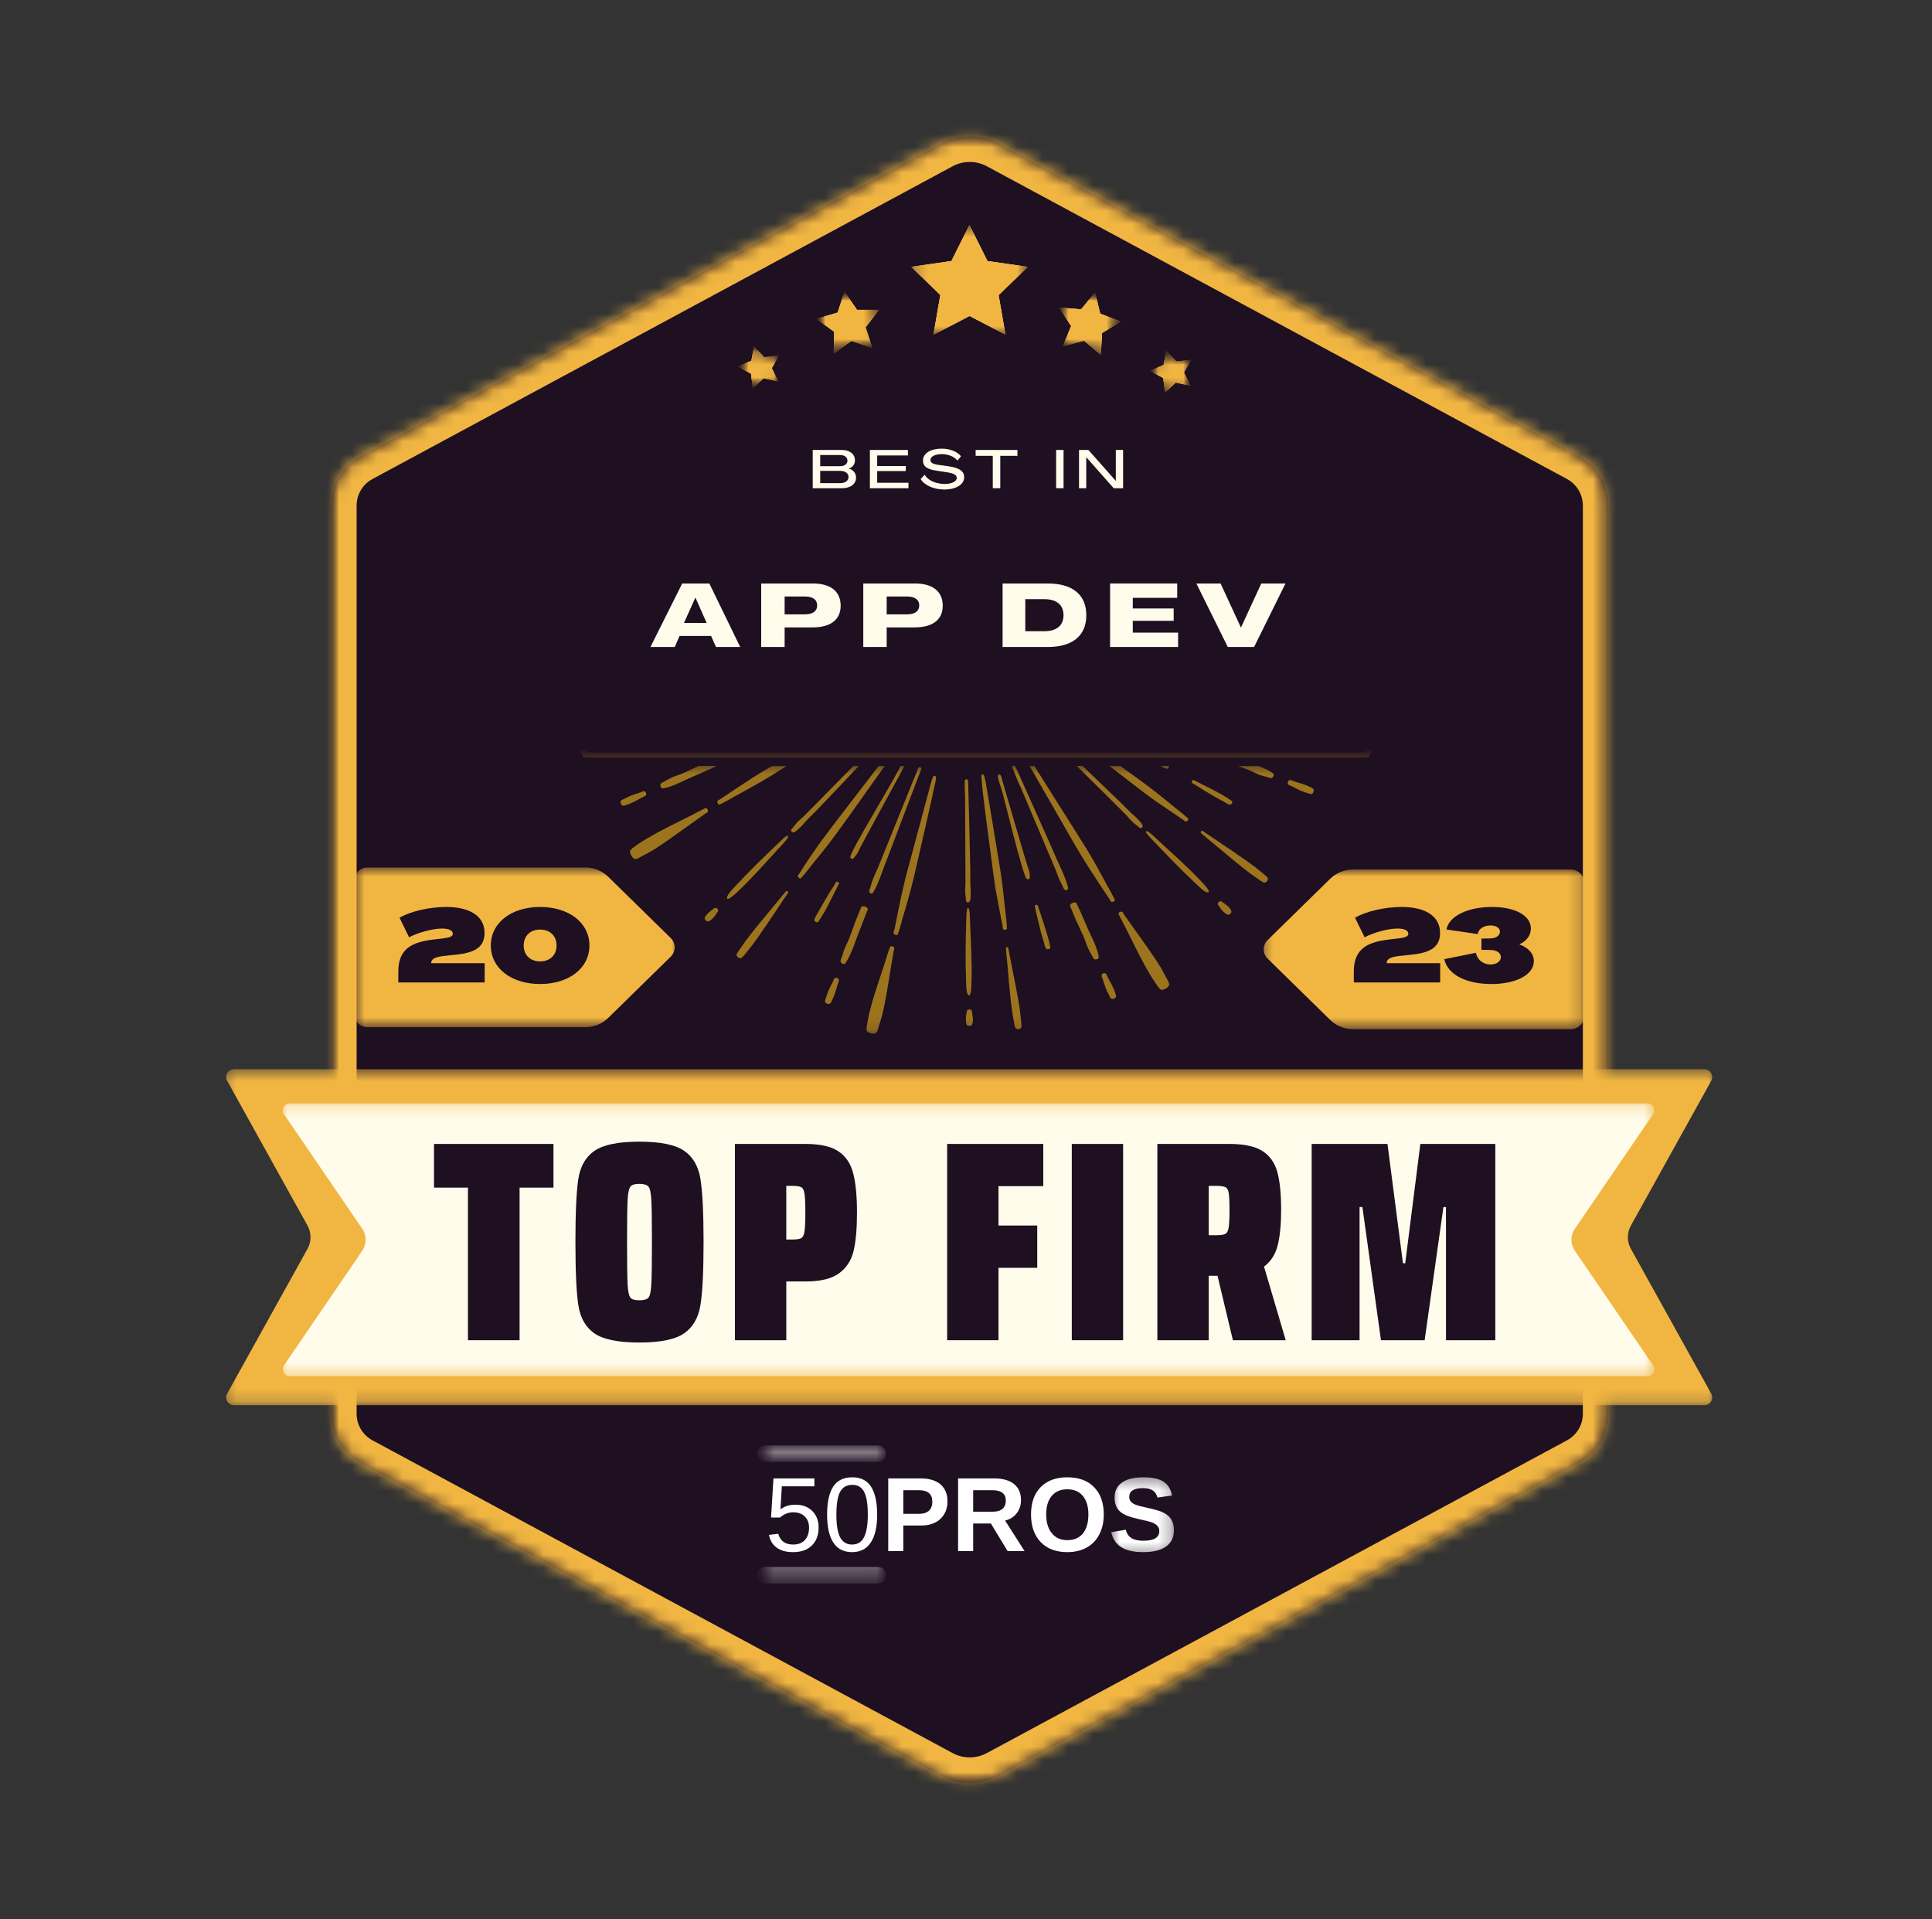 <?xml version="1.0" encoding="UTF-8"?> <svg xmlns="http://www.w3.org/2000/svg" width="151" height="150" viewBox="0 0 151 150" fill="none"><rect x="0" y="0" width="151" height="150" fill="#333333" stroke="none"/><mask id="mask0_7306_6658" style="mask-type:luminance" maskUnits="userSpaceOnUse" x="25" y="10" width="101" height="130"><path d="M25.872 10.347H125.712V139.653H25.872V10.347Z" fill="white"></path></mask><g mask="url(#mask0_7306_6658)"><path d="M78.083 11.235L123.422 35.675C124.832 36.436 125.712 37.91 125.712 39.513V110.487C125.712 112.091 124.832 113.564 123.422 114.325L78.083 138.765C76.653 139.536 74.931 139.536 73.502 138.765L28.163 114.325C26.752 113.564 25.872 112.091 25.872 110.487V39.513C25.872 37.91 26.752 36.436 28.163 35.675L73.502 11.235C74.931 10.465 76.653 10.465 78.083 11.235Z" fill="#1E0F21"></path></g><mask id="mask1_7306_6658" style="mask-type:luminance" maskUnits="userSpaceOnUse" x="25" y="10" width="101" height="130"><path d="M25.872 10.347H125.712V139.506H25.872V10.347Z" fill="white"></path></mask><g mask="url(#mask1_7306_6658)"><mask id="mask2_7306_6658" style="mask-type:luminance" maskUnits="userSpaceOnUse" x="25" y="10" width="101" height="130"><path d="M78.083 11.235L123.422 35.675C124.832 36.436 125.712 37.91 125.712 39.513V110.487C125.712 112.091 124.832 113.564 123.422 114.325L78.083 138.765C76.653 139.536 74.931 139.536 73.502 138.765L28.163 114.325C26.752 113.564 25.872 112.091 25.872 110.487V39.513C25.872 37.91 26.752 36.436 28.163 35.675L73.502 11.235C74.931 10.465 76.653 10.465 78.083 11.235Z" fill="white"></path></mask><g mask="url(#mask2_7306_6658)"><path fill-rule="evenodd" clip-rule="evenodd" d="M77.134 12.996C76.296 12.544 75.287 12.545 74.451 12.995L29.113 37.435C29.113 37.435 29.113 37.435 29.113 37.435C28.348 37.848 27.872 38.646 27.872 39.513V110.487C27.872 111.355 28.348 112.152 29.113 112.565L74.451 137.005C75.287 137.455 76.296 137.456 77.135 137.004L122.472 112.565C123.236 112.153 123.712 111.355 123.712 110.487V39.513C123.712 38.646 123.236 37.848 122.473 37.436M122.472 37.435L77.134 12.996C77.134 12.996 77.134 12.996 77.134 12.996M72.553 9.475C74.574 8.385 77.01 8.385 79.032 9.474L124.371 33.915L124.372 33.915C126.428 35.025 127.712 37.174 127.712 39.513V110.487C127.712 112.826 126.428 114.975 124.372 116.085L79.032 140.526C77.01 141.615 74.575 141.616 72.553 140.526C72.553 140.526 72.553 140.526 72.553 140.526L27.214 116.086C25.157 114.976 23.872 112.827 23.872 110.487V39.513C23.872 37.173 25.156 35.025 27.214 33.915L72.553 9.475Z" fill="#F1B642"></path></g></g><mask id="mask3_7306_6658" style="mask-type:luminance" maskUnits="userSpaceOnUse" x="17" y="83" width="118" height="27"><path d="M17.337 83.56H134.164V109.82H17.337V83.56Z" fill="white"></path></mask><g mask="url(#mask3_7306_6658)"><path d="M133.21 83.56H18.29C18.073 83.56 17.873 83.675 17.762 83.86C17.652 84.047 17.65 84.277 17.754 84.467L24.036 95.784C24.35 96.347 24.35 97.032 24.036 97.597L17.754 108.914C17.65 109.102 17.652 109.333 17.762 109.519C17.873 109.706 18.073 109.82 18.29 109.82H133.21C133.427 109.82 133.627 109.706 133.738 109.519C133.848 109.333 133.851 109.102 133.746 108.914L127.464 97.597C127.15 97.032 127.15 96.347 127.464 95.784L133.746 84.467C133.851 84.277 133.848 84.047 133.738 83.86C133.627 83.675 133.427 83.56 133.21 83.56Z" fill="#F1B642"></path></g><mask id="mask4_7306_6658" style="mask-type:luminance" maskUnits="userSpaceOnUse" x="21" y="86" width="109" height="22"><path d="M21.844 86.23H129.31V107.55H21.844V86.23Z" fill="white"></path></mask><g mask="url(#mask4_7306_6658)"><path d="M128.741 86.23H22.659C22.455 86.23 22.268 86.343 22.174 86.523C22.079 86.703 22.091 86.921 22.206 87.089L28.315 96.032C28.668 96.549 28.668 97.231 28.315 97.749L22.206 106.692C22.091 106.86 22.079 107.078 22.174 107.258C22.268 107.438 22.455 107.55 22.659 107.55H128.741C128.944 107.55 129.131 107.438 129.226 107.258C129.321 107.078 129.307 106.86 129.194 106.692L123.084 97.749C122.73 97.231 122.73 96.549 123.084 96.032L129.194 87.089C129.307 86.921 129.321 86.703 129.226 86.523C129.131 86.343 128.944 86.23 128.741 86.23Z" fill="#FFFCEC"></path></g><mask id="mask5_7306_6658" style="mask-type:luminance" maskUnits="userSpaceOnUse" x="71" y="17" width="10" height="10"><path d="M71.226 17.586H80.326V26.166H71.226V17.586Z" fill="white"></path></mask><g mask="url(#mask5_7306_6658)"><path d="M75.788 17.614L77.189 20.428L80.325 20.879L78.056 23.072L78.593 26.163L75.788 24.703L72.98 26.163L73.515 23.072L71.247 20.879L74.383 20.428L75.788 17.614Z" fill="#F1B642"></path><path d="M75.766 17.587L77.17 20.401L80.307 20.852L78.036 23.045L78.572 26.136L75.766 24.677L72.96 26.136L73.496 23.045L71.226 20.852L74.362 20.401L75.766 17.587Z" fill="#F1B642"></path><path d="M75.766 17.587L77.17 20.401L80.307 20.852L78.036 23.045L78.572 26.136L75.766 24.677L72.96 26.136L73.496 23.045L71.226 20.852L74.362 20.401L75.766 17.587Z" fill="#F1B642"></path><path d="M75.766 17.587L77.17 20.401L80.307 20.852L78.036 23.045L78.572 26.136L75.766 24.677L72.96 26.136L73.496 23.045L71.226 20.852L74.362 20.401L75.766 17.587Z" fill="#F1B642"></path></g><mask id="mask6_7306_6658" style="mask-type:luminance" maskUnits="userSpaceOnUse" x="40" y="59" width="73" height="22"><path d="M40.399 59.576H112.159V80.876H40.399V59.576Z" fill="white"></path></mask><g mask="url(#mask6_7306_6658)"><path d="M111.413 50.71C111.398 50.71 111.369 50.71 111.355 50.71C110.886 50.71 110.416 50.74 109.933 50.725C109.728 50.71 109.522 50.74 109.317 50.768C109.258 50.783 109.157 50.783 109.127 50.843C109.097 50.916 109.157 50.946 109.215 50.961C109.61 51.077 110.079 51.004 110.489 51.004C110.489 51.004 110.489 51.004 110.519 51.004C110.783 51.019 111.062 51.019 111.325 51.019C111.384 51.019 111.457 51.019 111.531 51.019L111.105 51.709C110.753 51.695 110.403 51.695 110.05 51.695C108.936 51.709 107.807 51.739 106.694 51.783C106.298 51.797 105.888 51.797 105.492 51.827C105.463 51.827 105.433 51.827 105.403 51.842C105.315 51.886 105.36 51.975 105.433 52.003C105.506 52.018 105.609 52.003 105.697 52.018C106.65 52.048 107.602 52.077 108.556 52.106C108.482 52.106 108.497 52.106 108.82 52.121C108.936 52.121 108.921 52.121 108.863 52.121C109.493 52.136 110.124 52.151 110.753 52.151C110.783 52.151 110.826 52.151 110.856 52.151L110.373 52.915C110.343 52.915 110.3 52.915 110.27 52.915C109.948 52.915 109.639 52.915 109.317 52.93C108.979 52.93 108.629 52.944 108.291 52.944C107.969 52.944 107.66 52.93 107.353 52.944C107.28 52.944 106.679 52.944 106.796 53.12C106.84 53.195 107.031 53.18 107.104 53.18C107.25 53.195 107.383 53.195 107.529 53.209C107.851 53.224 108.174 53.195 108.482 53.195C108.82 53.195 109.157 53.209 109.507 53.209C109.728 53.209 109.948 53.209 110.182 53.209L109.595 54.15C109.215 54.15 108.833 54.135 108.467 54.135C107.265 54.15 106.064 54.179 104.876 54.224C104.451 54.238 104.026 54.238 103.616 54.267C103.586 54.267 103.542 54.267 103.527 54.282C103.439 54.327 103.483 54.415 103.556 54.444C103.645 54.473 103.762 54.444 103.85 54.459C104.876 54.488 105.916 54.518 106.943 54.547C106.84 54.547 106.825 54.547 107.207 54.547C107.338 54.547 107.325 54.547 107.25 54.547C107.924 54.561 108.599 54.576 109.273 54.576C109.303 54.576 109.331 54.576 109.346 54.576L108.82 55.414C108.526 55.414 108.218 55.414 107.924 55.414C107.104 55.429 106.298 55.4 105.477 55.429C105.272 55.444 105.066 55.444 104.876 55.473C104.803 55.473 104.627 55.488 104.7 55.605C104.758 55.694 105.022 55.665 105.11 55.679C105.301 55.694 105.477 55.694 105.667 55.708C106.064 55.723 106.459 55.694 106.87 55.694C107.295 55.694 107.72 55.708 108.159 55.708C108.32 55.708 108.482 55.708 108.644 55.708L107.411 57.664C107.089 57.679 106.767 57.679 106.459 57.664C106.253 57.649 106.049 57.679 105.843 57.707C105.785 57.723 105.682 57.723 105.652 57.782C105.624 57.855 105.682 57.885 105.742 57.899C106.137 58.017 106.605 57.943 107.016 57.943C107.016 57.943 107.016 57.943 107.046 57.943C107.104 57.943 107.177 57.943 107.235 57.943L106.694 58.796H45.894L45.557 58.252C45.658 58.252 45.763 58.252 45.864 58.252C46.979 58.237 48.107 58.207 49.221 58.163C49.617 58.149 50.027 58.149 50.422 58.12C50.452 58.12 50.482 58.12 50.511 58.105C50.599 58.06 50.555 57.972 50.482 57.943C50.409 57.928 50.306 57.943 50.218 57.928C49.265 57.899 48.313 57.87 47.359 57.84C47.432 57.84 47.418 57.84 47.095 57.825C46.979 57.825 46.994 57.825 47.052 57.825C46.466 57.81 45.879 57.797 45.278 57.81L44.75 56.988C45.205 56.988 45.673 56.958 46.128 56.973C46.333 56.988 46.539 56.958 46.745 56.928C46.803 56.914 46.904 56.914 46.934 56.855C46.964 56.781 46.904 56.752 46.846 56.737C46.451 56.62 45.982 56.694 45.572 56.694C45.572 56.694 45.572 56.694 45.542 56.694C45.278 56.679 44.999 56.679 44.736 56.679C44.677 56.679 44.618 56.679 44.56 56.679L44.135 56.002C44.369 56.002 44.604 56.002 44.839 56.002C45.952 55.987 47.082 55.959 48.195 55.914C48.59 55.899 49.001 55.899 49.397 55.87C49.427 55.87 49.456 55.87 49.485 55.855C49.573 55.811 49.529 55.723 49.456 55.694C49.383 55.679 49.28 55.694 49.191 55.679C48.24 55.65 47.286 55.62 46.333 55.59C46.407 55.59 46.392 55.59 46.07 55.576C45.952 55.576 45.967 55.576 46.026 55.576C45.396 55.561 44.765 55.547 44.135 55.547C44.047 55.547 43.959 55.547 43.871 55.547L43.373 54.752C43.607 54.752 43.826 54.739 44.062 54.752C44.384 54.752 44.692 54.767 44.999 54.752C45.072 54.752 45.673 54.752 45.557 54.576C45.512 54.503 45.323 54.518 45.25 54.518C45.102 54.503 44.971 54.503 44.824 54.488C44.501 54.473 44.178 54.503 43.871 54.503C43.652 54.503 43.431 54.503 43.197 54.488L42.61 53.547C42.771 53.547 42.947 53.547 43.109 53.547C44.311 53.532 45.512 53.502 46.7 53.459C47.125 53.444 47.55 53.444 47.961 53.416C47.99 53.416 48.034 53.416 48.049 53.401C48.137 53.356 48.092 53.268 48.019 53.238C47.931 53.209 47.814 53.238 47.726 53.224C46.685 53.195 45.658 53.165 44.618 53.135C44.721 53.135 44.736 53.135 44.355 53.135C44.223 53.135 44.238 53.135 44.311 53.135C43.652 53.12 42.992 53.106 42.331 53.106L41.805 52.269C41.834 52.269 41.848 52.269 41.863 52.269C42.009 52.269 42.157 52.269 42.303 52.269C42.698 52.269 43.094 52.269 43.476 52.269C44.296 52.254 45.102 52.284 45.923 52.254C46.128 52.239 46.333 52.239 46.524 52.209C46.597 52.209 46.773 52.194 46.7 52.077C46.642 51.99 46.378 52.018 46.29 52.003C46.099 51.99 45.923 51.99 45.733 51.975C45.336 51.96 44.941 51.99 44.531 51.99C44.105 51.99 43.68 51.975 43.24 51.975C42.816 51.96 42.391 51.975 41.966 51.975C41.878 51.975 41.775 51.96 41.687 51.975C41.658 51.975 41.643 51.99 41.614 52.003L41.086 51.15C41.526 51.15 41.966 51.122 42.421 51.137C42.625 51.15 42.831 51.122 43.035 51.092C43.094 51.077 43.197 51.077 43.226 51.019C43.255 50.946 43.197 50.916 43.138 50.901C42.743 50.783 42.273 50.856 41.863 50.856C41.863 50.856 41.863 50.856 41.834 50.856C41.57 50.843 41.291 50.843 41.027 50.843C41.012 50.843 40.999 50.843 40.969 50.843L41.394 50.152C41.702 50.152 41.994 50.166 42.303 50.152C43.417 50.137 44.545 50.108 45.658 50.063C46.055 50.048 46.466 50.048 46.861 50.02C46.891 50.02 46.919 50.02 46.949 50.005C47.037 49.96 46.994 49.872 46.919 49.842C46.846 49.827 46.745 49.842 46.657 49.827C45.703 49.799 44.75 49.769 43.798 49.739C43.871 49.739 43.856 49.739 43.534 49.724C43.417 49.724 43.431 49.724 43.49 49.724C42.874 49.711 42.258 49.696 41.643 49.696L42.127 48.931C42.421 48.931 42.728 48.931 43.021 48.931C43.358 48.931 43.71 48.916 44.047 48.916C44.369 48.916 44.677 48.931 44.986 48.916C45.059 48.916 45.658 48.916 45.542 48.74C45.499 48.667 45.308 48.682 45.235 48.682C45.087 48.667 44.956 48.667 44.809 48.652C44.486 48.637 44.163 48.667 43.856 48.667C43.519 48.667 43.182 48.652 42.831 48.652C42.654 48.652 42.479 48.652 42.303 48.652L42.889 47.725C43.212 47.725 43.549 47.725 43.886 47.725C45.087 47.711 46.29 47.682 47.477 47.638C47.902 47.623 48.328 47.623 48.736 47.593C48.766 47.593 48.811 47.593 48.826 47.579C48.914 47.535 48.869 47.447 48.796 47.417C48.708 47.387 48.59 47.417 48.504 47.402C47.477 47.372 46.436 47.344 45.409 47.314C45.512 47.314 45.527 47.314 45.147 47.314C45.014 47.314 45.029 47.314 45.102 47.314C44.457 47.299 43.798 47.285 43.153 47.285L43.68 46.446C43.931 46.446 44.178 46.446 44.428 46.446C45.25 46.432 46.055 46.461 46.876 46.432C47.082 46.417 47.286 46.417 47.477 46.388C47.55 46.388 47.726 46.373 47.653 46.256C47.595 46.167 47.331 46.197 47.243 46.182C47.052 46.167 46.876 46.167 46.685 46.152C46.29 46.139 45.894 46.167 45.484 46.167C45.059 46.167 44.633 46.152 44.193 46.152C44.077 46.152 43.974 46.152 43.856 46.152L45.087 44.198C45.351 44.198 45.63 44.183 45.894 44.198C45.952 44.198 45.996 44.198 46.055 44.198C46.216 44.198 46.363 44.183 46.524 44.153C46.582 44.138 46.685 44.138 46.715 44.08C46.745 44.007 46.685 43.977 46.627 43.962C46.348 43.874 46.04 43.889 45.733 43.904C45.6 43.904 45.469 43.918 45.351 43.918C45.351 43.918 45.351 43.918 45.323 43.918C45.336 43.918 45.336 43.918 45.351 43.918C45.336 43.918 45.308 43.918 45.263 43.918L45.806 43.051H106.665L107.001 43.594C106.84 43.594 106.694 43.594 106.532 43.594C105.418 43.609 104.29 43.639 103.175 43.683C102.78 43.697 102.37 43.697 101.974 43.727C101.944 43.727 101.915 43.727 101.886 43.742C101.798 43.786 101.842 43.874 101.915 43.904C101.988 43.918 102.091 43.904 102.179 43.918C103.132 43.947 104.084 43.977 105.037 44.007C104.964 44.007 104.979 44.007 105.301 44.02C105.418 44.02 105.403 44.02 105.345 44.02C105.974 44.035 106.605 44.05 107.235 44.05C107.25 44.05 107.25 44.05 107.265 44.05L107.778 44.874C107.734 44.874 107.705 44.874 107.66 44.874C107.192 44.874 106.723 44.902 106.239 44.889C106.034 44.874 105.828 44.902 105.624 44.933C105.565 44.947 105.463 44.947 105.433 45.006C105.403 45.08 105.463 45.109 105.521 45.123C105.916 45.241 106.386 45.167 106.796 45.167C106.796 45.167 106.796 45.167 106.825 45.167C107.089 45.182 107.368 45.182 107.632 45.182C107.734 45.182 107.851 45.197 107.969 45.182L108.393 45.858C108.115 45.858 107.822 45.845 107.544 45.858C106.429 45.873 105.301 45.903 104.187 45.946C103.792 45.961 103.381 45.961 102.986 45.991C102.956 45.991 102.926 45.991 102.896 46.006C102.81 46.049 102.853 46.139 102.926 46.167C103.001 46.182 103.102 46.167 103.19 46.182C104.142 46.212 105.096 46.241 106.049 46.27C105.974 46.27 105.989 46.27 106.312 46.285C106.429 46.285 106.415 46.285 106.356 46.285C106.987 46.3 107.617 46.315 108.247 46.315C108.379 46.315 108.526 46.315 108.657 46.3L109.157 47.093C108.878 47.093 108.599 47.108 108.32 47.108C107.998 47.108 107.69 47.093 107.383 47.108C107.31 47.108 106.708 47.108 106.825 47.285C106.87 47.359 107.061 47.344 107.134 47.344C107.28 47.359 107.411 47.359 107.559 47.372C107.881 47.387 108.203 47.359 108.511 47.359C108.79 47.359 109.054 47.372 109.331 47.372L109.918 48.313C109.698 48.313 109.479 48.313 109.273 48.313C108.071 48.328 106.87 48.358 105.682 48.401C105.257 48.416 104.833 48.416 104.421 48.446C104.393 48.446 104.348 48.446 104.333 48.461C104.247 48.504 104.29 48.594 104.363 48.622C104.451 48.652 104.569 48.622 104.656 48.637C105.697 48.667 106.723 48.697 107.763 48.725C107.66 48.725 107.647 48.725 108.027 48.725C108.159 48.725 108.145 48.725 108.071 48.725C108.745 48.74 109.419 48.755 110.094 48.755C110.124 48.755 110.167 48.755 110.197 48.755L110.738 49.623C110.725 49.623 110.725 49.608 110.71 49.608C110.652 49.593 110.562 49.593 110.504 49.593C110.358 49.593 110.212 49.593 110.065 49.593C109.669 49.593 109.273 49.593 108.893 49.593C108.071 49.608 107.265 49.578 106.444 49.608C106.239 49.623 106.034 49.623 105.843 49.651C105.77 49.651 105.594 49.666 105.667 49.784C105.727 49.872 105.989 49.842 106.079 49.857C106.268 49.872 106.444 49.872 106.635 49.887C107.031 49.902 107.426 49.872 107.836 49.872C108.262 49.872 108.687 49.887 109.127 49.887C109.552 49.902 109.977 49.887 110.403 49.887C110.489 49.887 110.592 49.902 110.68 49.887C110.768 49.872 110.826 49.799 110.826 49.724L111.413 50.71ZM112.087 50.961L112.014 50.843L107.001 42.875V42.712H45.557V42.875L40.471 50.961L40.544 51.077L45.557 59.046V59.208H107.016V59.046L112.087 50.961ZM101.461 57.692C101.504 57.679 101.564 57.692 101.607 57.679C101.886 57.664 102.164 57.649 102.428 57.649C102.896 57.649 103.351 57.649 103.82 57.664C104.056 57.664 104.29 57.664 104.524 57.679C104.539 57.679 104.554 57.679 104.627 57.679C104.773 57.679 104.906 57.692 105.052 57.692C105.096 57.692 105.169 57.679 105.213 57.692C105.315 57.723 105.287 57.81 105.199 57.825C105.125 57.84 105.037 57.825 104.949 57.84C104.773 57.84 104.612 57.855 104.436 57.855C103.968 57.87 103.513 57.87 103.044 57.87C102.722 57.87 102.414 57.87 102.091 57.87C101.901 57.87 101.666 57.899 101.476 57.84C101.388 57.81 101.373 57.723 101.461 57.692ZM104.451 56.723C104.393 56.708 104.333 56.679 104.363 56.605C104.393 56.532 104.494 56.547 104.554 56.532C104.758 56.502 104.964 56.487 105.169 56.487C105.639 56.517 106.107 56.474 106.591 56.474C106.752 56.474 106.928 56.459 107.089 56.474C107.265 56.502 107.28 56.737 107.089 56.767C106.928 56.796 106.738 56.767 106.561 56.767C106.298 56.767 106.019 56.752 105.755 56.752C105.727 56.752 105.712 56.752 105.727 56.752C105.315 56.767 104.861 56.84 104.451 56.723ZM105.727 56.767C105.742 56.767 105.742 56.767 105.755 56.767C106.034 56.781 105.755 56.767 105.727 56.767ZM105.155 47.168C105.463 47.123 105.77 47.153 106.079 47.168C106.137 47.168 106.298 47.153 106.327 47.226C106.371 47.329 106.18 47.329 106.122 47.329C105.828 47.359 105.506 47.372 105.213 47.344C105.155 47.344 105.008 47.344 104.979 47.285C104.906 47.196 105.081 47.181 105.155 47.168ZM106.972 57.899C106.987 57.899 106.987 57.899 107.001 57.899C107.28 57.913 107.001 57.899 106.972 57.899ZM108.13 55.665C107.836 55.665 108.408 55.665 108.13 55.665V55.665ZM103.234 56.547C103.381 56.547 103.513 56.562 103.66 56.562C103.704 56.562 103.777 56.547 103.82 56.562C103.923 56.59 103.894 56.679 103.806 56.694C103.733 56.708 103.645 56.694 103.556 56.708C102.926 56.723 102.282 56.737 101.651 56.737C101.328 56.737 101.021 56.737 100.699 56.737C100.508 56.737 100.273 56.767 100.082 56.708C99.996 56.679 99.981 56.59 100.069 56.562C100.112 56.547 100.17 56.562 100.215 56.547C100.493 56.532 100.772 56.517 101.036 56.517C101.739 56.517 102.428 56.517 103.132 56.532C103.147 56.547 103.175 56.547 103.234 56.547ZM103.718 47.372C103.689 47.372 103.63 47.372 103.586 47.359C103.542 47.359 103.498 47.344 103.483 47.314C103.41 47.196 103.601 47.181 103.66 47.181C103.923 47.153 104.202 47.168 104.479 47.181C104.524 47.181 104.554 47.181 104.597 47.181C104.656 47.181 104.818 47.168 104.846 47.241C104.891 47.344 104.7 47.344 104.642 47.344C104.333 47.372 104.026 47.387 103.718 47.372ZM103.029 53.135C102.971 53.135 102.823 53.135 102.795 53.077C102.722 52.959 102.911 52.944 102.971 52.944C103.278 52.901 103.601 52.93 103.894 52.944C103.953 52.944 104.114 52.93 104.142 53.003C104.187 53.106 103.996 53.106 103.938 53.106C103.63 53.135 103.323 53.165 103.029 53.135ZM103.806 55.605C103.308 55.62 102.81 55.65 102.297 55.62C102.223 55.62 101.901 55.65 101.886 55.532C101.871 55.4 102.223 55.429 102.297 55.414C102.795 55.385 103.293 55.414 103.806 55.429C103.865 55.429 104.202 55.4 104.217 55.517C104.217 55.635 103.865 55.605 103.806 55.605ZM108.57 50.931C108.497 50.946 108.408 50.931 108.32 50.946C107.69 50.961 107.046 50.974 106.415 50.974C106.092 50.974 105.785 50.974 105.463 50.974C105.272 50.974 105.037 51.004 104.846 50.946C104.758 50.916 104.744 50.828 104.833 50.798C104.876 50.783 104.934 50.798 104.979 50.783C105.257 50.768 105.536 50.754 105.8 50.754C106.503 50.754 107.192 50.754 107.896 50.768C107.911 50.768 107.924 50.768 107.998 50.768C108.145 50.768 108.277 50.783 108.423 50.783C108.467 50.783 108.541 50.768 108.584 50.783C108.672 50.828 108.644 50.916 108.57 50.931ZM104.773 49.827C104.275 49.842 103.777 49.872 103.263 49.842C103.19 49.842 102.868 49.872 102.853 49.754C102.838 49.623 103.19 49.651 103.263 49.638C103.762 49.608 104.26 49.638 104.773 49.651C104.833 49.651 105.169 49.623 105.184 49.739C105.184 49.857 104.833 49.827 104.773 49.827ZM109.082 49.902C108.805 49.887 109.376 49.902 109.082 49.902V49.902ZM105.11 52.944C105.418 52.901 105.727 52.93 106.034 52.944C106.092 52.944 106.253 52.93 106.283 53.003C106.327 53.106 106.137 53.106 106.079 53.106C105.785 53.135 105.463 53.15 105.169 53.12C105.11 53.12 104.964 53.12 104.934 53.062C104.861 52.959 105.052 52.944 105.11 52.944ZM110.476 51.004C110.489 51.004 110.489 51.004 110.504 51.004C110.783 51.004 110.504 51.004 110.476 51.004ZM109.493 53.18C109.273 53.18 109.728 53.195 109.493 53.18V53.18ZM106.811 45.227C106.825 45.227 106.825 45.227 106.84 45.227C107.104 45.241 106.825 45.241 106.811 45.227ZM101.93 45.197C101.739 45.197 101.504 45.227 101.315 45.167C101.227 45.138 101.212 45.05 101.3 45.02C101.343 45.006 101.401 45.02 101.446 45.006C101.724 44.992 102.003 44.977 102.267 44.977C102.971 44.977 103.66 44.977 104.363 44.992C104.378 44.992 104.393 44.992 104.466 44.992C104.612 44.992 104.744 45.006 104.891 45.006C104.934 45.006 105.008 44.992 105.052 45.006C105.155 45.035 105.125 45.123 105.037 45.138C104.964 45.153 104.876 45.138 104.788 45.153C104.157 45.167 103.513 45.182 102.883 45.182C102.561 45.212 102.237 45.212 101.93 45.197ZM47.961 45.197C48.019 45.212 48.077 45.241 48.049 45.315C48.019 45.388 47.917 45.373 47.858 45.388C47.653 45.417 47.447 45.432 47.243 45.432C46.773 45.403 46.304 45.448 45.821 45.448C45.658 45.448 45.484 45.461 45.323 45.448C45.147 45.417 45.132 45.182 45.323 45.153C45.484 45.123 45.673 45.153 45.849 45.153C46.114 45.153 46.392 45.167 46.657 45.167C46.685 45.167 46.7 45.167 46.685 45.167C47.095 45.153 47.55 45.08 47.961 45.197ZM49.383 48.785C49.441 48.785 49.587 48.785 49.617 48.843C49.69 48.961 49.5 48.975 49.441 48.975C49.133 49.019 48.811 48.99 48.517 48.975C48.459 48.975 48.298 48.99 48.268 48.916C48.225 48.813 48.414 48.813 48.474 48.813C48.766 48.785 49.09 48.755 49.383 48.785ZM48.605 46.329C49.103 46.315 49.602 46.285 50.115 46.315C50.188 46.315 50.511 46.285 50.525 46.403C50.54 46.535 50.188 46.505 50.115 46.52C49.617 46.55 49.118 46.52 48.605 46.505C48.547 46.505 48.21 46.535 48.195 46.417C48.195 46.285 48.547 46.329 48.605 46.329ZM46.685 45.153C46.671 45.153 46.671 45.153 46.657 45.153C46.378 45.138 46.657 45.153 46.685 45.153ZM52.328 45.358C52.285 45.373 52.226 45.358 52.181 45.373C51.932 45.388 51.683 45.388 51.419 45.403C51.391 45.403 51.376 45.403 51.346 45.403C50.643 45.403 49.954 45.403 49.25 45.388C49.236 45.388 49.221 45.388 49.148 45.388C49.001 45.388 48.869 45.373 48.723 45.373C48.678 45.373 48.605 45.388 48.562 45.373C48.459 45.344 48.489 45.255 48.577 45.241C48.65 45.227 48.736 45.241 48.826 45.227C49.28 45.212 49.735 45.212 50.188 45.197C50.379 45.197 50.555 45.197 50.746 45.197C51.068 45.197 51.376 45.197 51.698 45.197C51.889 45.197 52.123 45.167 52.314 45.227C52.416 45.241 52.431 45.33 52.328 45.358ZM50.936 44.226C50.892 44.241 50.833 44.226 50.789 44.241C50.511 44.256 50.233 44.271 49.969 44.271C49.836 44.271 49.72 44.271 49.587 44.271C49.016 44.271 48.444 44.271 47.873 44.256C47.858 44.256 47.843 44.256 47.77 44.256C47.623 44.256 47.491 44.241 47.344 44.241C47.301 44.241 47.228 44.256 47.183 44.241C47.082 44.212 47.11 44.123 47.198 44.109C47.271 44.094 47.359 44.109 47.447 44.094C47.946 44.08 48.444 44.065 48.928 44.065C49.075 44.065 49.206 44.065 49.353 44.065C49.675 44.065 49.984 44.065 50.306 44.065C50.496 44.065 50.731 44.035 50.922 44.094C51.024 44.109 51.039 44.198 50.936 44.226ZM48.693 54.561C48.751 54.561 48.899 54.561 48.928 54.621C48.928 54.636 48.928 54.636 48.942 54.636C48.987 54.724 48.826 54.739 48.766 54.752C48.489 54.782 48.21 54.767 47.931 54.752C47.902 54.752 47.873 54.752 47.828 54.752C47.77 54.752 47.608 54.767 47.58 54.694C47.535 54.591 47.726 54.591 47.785 54.591C48.077 54.547 48.386 54.532 48.693 54.561ZM47.638 52.091C48.137 52.077 48.635 52.048 49.148 52.077C49.221 52.077 49.544 52.048 49.559 52.166C49.573 52.297 49.221 52.269 49.148 52.284C48.65 52.312 48.151 52.284 47.638 52.269C47.58 52.269 47.243 52.297 47.228 52.179C47.228 52.063 47.58 52.091 47.638 52.091ZM47.58 51.137C47.535 51.15 47.477 51.137 47.432 51.15C47.155 51.165 46.876 51.18 46.612 51.18C45.909 51.18 45.22 51.18 44.516 51.165C44.501 51.165 44.486 51.165 44.413 51.165C44.266 51.165 44.135 51.15 43.989 51.15C43.944 51.15 43.871 51.165 43.826 51.15C43.725 51.122 43.753 51.034 43.841 51.019C43.916 51.004 44.004 51.019 44.09 51.004C44.721 50.989 45.366 50.974 45.996 50.974C46.319 50.974 46.627 50.974 46.949 50.974C47.14 50.974 47.374 50.946 47.565 51.004C47.653 51.004 47.682 51.092 47.58 51.137ZM43.315 52.033C43.035 52.018 43.607 52.033 43.315 52.033V52.033ZM47.301 48.99C46.994 49.034 46.671 49.005 46.378 48.99C46.319 48.99 46.158 49.005 46.128 48.931C46.085 48.828 46.275 48.828 46.333 48.828C46.627 48.798 46.949 48.785 47.243 48.813C47.301 48.813 47.447 48.813 47.477 48.873C47.55 48.961 47.359 48.975 47.301 48.99ZM50.482 56.723C50.673 56.723 50.907 56.694 51.097 56.752C51.185 56.781 51.2 56.87 51.112 56.899C51.068 56.914 51.009 56.899 50.965 56.914C50.687 56.928 50.409 56.943 50.145 56.943C49.441 56.943 48.751 56.943 48.049 56.928C48.034 56.928 48.019 56.928 47.946 56.928C47.8 56.928 47.668 56.914 47.52 56.914C47.477 56.914 47.404 56.928 47.359 56.914C47.258 56.884 47.286 56.796 47.374 56.781C47.447 56.767 47.535 56.781 47.623 56.767C48.255 56.752 48.899 56.737 49.529 56.737C49.851 56.723 50.16 56.723 50.482 56.723ZM47.258 54.752C46.949 54.797 46.627 54.767 46.333 54.752C46.275 54.752 46.114 54.767 46.085 54.694C46.04 54.591 46.231 54.591 46.29 54.591C46.582 54.561 46.904 54.547 47.198 54.576C47.258 54.576 47.404 54.576 47.432 54.636C47.506 54.724 47.316 54.739 47.258 54.752ZM41.921 50.916C41.907 50.916 41.907 50.916 41.893 50.916C41.629 50.916 41.893 50.916 41.921 50.916ZM45.6 56.694C45.585 56.694 45.585 56.694 45.572 56.694C45.308 56.679 45.572 56.694 45.6 56.694ZM44.281 46.256C44.004 46.256 44.575 46.27 44.281 46.256V46.256ZM42.918 48.74C42.683 48.74 43.138 48.74 42.918 48.74V48.74ZM98.398 40.757C98.573 40.699 98.763 40.639 98.94 40.611C98.998 40.596 99.174 40.551 99.204 40.83C99.232 41.022 98.983 41.081 98.91 41.125C98.763 41.213 98.617 41.301 98.456 41.374C98.134 41.552 97.767 41.639 97.43 41.786C97.225 41.874 97.019 41.962 96.828 42.066H95.421C95.715 41.934 96.008 41.801 96.302 41.683C97.019 41.389 97.694 41.022 98.398 40.757ZM102.018 39.773C101.622 40.008 101.169 40.154 100.728 40.287C100.669 40.302 100.405 40.508 100.303 40.242C100.2 40.008 100.523 39.949 100.567 39.919C100.978 39.699 101.373 39.449 101.828 39.316C101.886 39.301 102.164 39.11 102.282 39.419C102.37 39.684 102.077 39.743 102.018 39.773ZM101.094 36.126C100.655 36.449 100.185 36.715 99.717 36.979C98.75 37.523 97.737 37.993 96.74 38.508C96.39 38.685 96.052 38.875 95.7 39.037C95.686 39.052 95.656 39.082 95.612 39.067C95.495 39.022 95.436 38.846 95.481 38.773C95.524 38.685 95.641 38.655 95.7 38.611C96.551 38.008 97.4 37.405 98.237 36.803C98.31 36.743 98.323 36.743 98.295 36.758C98.793 36.406 99.306 36.053 99.833 35.729C100.082 35.583 100.332 35.45 100.596 35.317C100.772 35.229 100.933 35.083 101.154 35.083C101.373 35.083 101.637 35.598 101.534 35.744C101.431 35.906 101.255 36.008 101.094 36.126ZM94.719 39.61C94.674 39.699 94.558 39.714 94.484 39.773C93.662 40.33 92.827 40.875 91.991 41.419C92.139 41.331 92.255 41.257 91.875 41.492C91.772 41.565 91.787 41.552 91.845 41.507C91.553 41.698 91.259 41.874 90.966 42.052H89.793C90.189 41.801 90.468 41.625 90.571 41.565C91.523 40.978 92.505 40.448 93.473 39.919C93.809 39.728 94.147 39.537 94.513 39.361C94.528 39.346 94.558 39.316 94.586 39.331C94.719 39.376 94.762 39.537 94.719 39.61ZM86.774 36.258C86.862 36.141 86.906 36.053 86.686 36.376C86.627 36.464 86.627 36.449 86.657 36.42C86.247 36.994 83.329 40.787 82.362 42.052H81.878C82.978 40.493 85.294 37.258 85.528 36.949C86.144 36.112 86.803 35.304 87.463 34.495C87.697 34.2 87.917 33.906 88.181 33.627C88.196 33.612 88.21 33.569 88.239 33.569C88.357 33.554 88.475 33.685 88.46 33.76C88.445 33.833 88.372 33.891 88.327 33.966C87.815 34.759 87.302 35.508 86.774 36.258ZM92.93 28.1C92.667 28.496 92.373 28.893 92.081 29.262C91.435 30.085 90.76 30.863 90.101 31.672C89.867 31.951 89.632 32.26 89.398 32.525C89.383 32.54 89.368 32.568 89.338 32.583C89.251 32.613 89.177 32.51 89.207 32.437C89.222 32.362 89.295 32.304 89.338 32.245L90.951 29.834C91.01 29.746 91.01 29.761 90.981 29.805C91.303 29.32 91.641 28.835 91.991 28.364C92.154 28.158 92.315 27.953 92.476 27.761C92.593 27.628 92.695 27.452 92.857 27.349C93.018 27.247 93.282 27.482 93.224 27.643C93.136 27.821 93.018 27.967 92.93 28.1ZM93.239 33.054C92.227 34.142 91.112 35.214 90.043 36.244C89.837 36.436 89.192 37.112 89.207 36.833C89.207 36.655 89.793 36.068 89.984 35.862C91.01 34.745 92.051 33.554 93.164 32.51C93.385 32.304 94.059 31.672 93.971 32.113C93.926 32.348 93.428 32.847 93.239 33.054ZM88.576 37.846C88.386 38.081 88.152 38.259 87.931 38.464C87.785 38.611 85.747 40.669 84.4 42.052H83.96C85.264 40.684 86.98 38.875 87.111 38.743C87.33 38.523 87.566 38.302 87.785 38.066C87.976 37.846 88.166 37.626 88.386 37.435C88.43 37.391 88.825 36.979 88.958 37.258C89.016 37.376 88.87 37.479 88.825 37.538C88.752 37.641 88.664 37.744 88.576 37.846ZM95.011 31.202C94.968 31.23 94.865 31.363 94.704 31.157C94.601 31.025 94.719 30.937 94.762 30.878C94.923 30.643 95.086 30.379 95.348 30.246C95.408 30.216 95.554 30.128 95.7 30.364C95.773 30.495 95.671 30.57 95.641 30.628C95.481 30.863 95.245 31.04 95.011 31.202ZM80.925 41.404C80.925 41.404 80.94 41.389 80.94 41.374C80.925 41.404 80.809 41.625 80.925 41.404ZM86.48 31.584C86.187 32.099 85.88 32.598 85.558 33.098C85.513 33.156 85.498 33.245 85.44 33.289C85.367 33.334 85.234 33.289 85.221 33.186C85.221 33.141 85.264 33.083 85.279 33.054L85.455 32.701C85.762 32.099 86.056 31.481 86.393 30.893C86.525 30.672 86.657 30.452 86.803 30.246C86.832 30.216 86.847 30.158 86.891 30.143C86.993 30.098 87.141 30.201 87.141 30.305C87.141 30.51 86.98 30.672 86.906 30.834C86.774 31.069 86.627 31.319 86.48 31.584ZM80.266 42.052C80.281 42.022 80.31 41.977 80.324 41.949C80.53 41.552 83.535 36.082 83.711 35.686C83.784 35.508 83.901 35.347 84.033 35.2C84.076 35.156 84.121 35.068 84.224 35.097C84.325 35.126 84.34 35.2 84.34 35.259C84.325 35.48 83.52 36.921 82.684 38.347C81.878 39.728 81.088 41.11 80.94 41.36C80.94 41.36 80.94 41.36 80.925 41.389C80.809 41.61 80.691 41.831 80.574 42.037H80.266V42.052ZM79.578 40.845C79.578 40.83 79.591 40.83 79.591 40.817C79.578 40.875 79.533 40.993 79.578 40.845ZM84.868 27.849C84.766 28.203 84.561 28.526 84.428 28.878C84.282 29.247 84.151 29.628 84.018 29.995C83.887 30.364 83.725 30.731 83.579 31.099C83.549 31.172 83.52 31.275 83.476 31.333C83.388 31.451 83.006 31.363 82.978 31.172C82.963 31.114 83.006 31.04 83.036 30.996L83.183 30.613C83.315 30.274 83.447 29.922 83.579 29.599C83.872 28.893 84.076 28.158 84.415 27.482C84.501 27.306 84.59 27.144 84.692 26.982C84.722 26.924 84.825 26.777 85.03 26.953C85.191 27.07 85.044 27.291 85.03 27.364C84.956 27.525 84.912 27.688 84.868 27.849ZM85.689 25.512C85.661 25.57 85.616 25.895 85.352 25.777C85.118 25.674 85.294 25.409 85.308 25.351C85.44 24.909 85.558 24.439 85.777 24.028C85.807 23.968 85.865 23.646 86.172 23.777C86.436 23.895 86.26 24.144 86.247 24.219C86.129 24.674 85.908 25.1 85.689 25.512ZM79.093 42.052H78.829C78.844 42.022 78.859 41.977 78.874 41.949L79.02 41.565C79.151 41.227 81.335 35.45 81.468 35.111C81.761 34.406 81.981 33.685 82.289 32.995C82.362 32.819 82.45 32.658 82.553 32.495C82.583 32.437 82.669 32.289 82.83 32.437C82.948 32.54 82.816 32.759 82.802 32.834C82.757 32.995 82.699 33.156 82.656 33.319C82.538 33.671 82.362 33.994 82.216 34.348C82.069 34.715 79.84 40.229 79.606 40.802C79.621 40.757 79.636 40.727 79.591 40.83C79.445 41.199 79.299 41.565 79.138 41.934C79.123 41.977 79.108 42.022 79.093 42.052ZM84.003 29.995C83.915 30.246 84.106 29.746 84.003 29.995V29.995ZM80.955 29.276C80.983 29.363 80.925 29.466 80.897 29.54C80.706 30.525 80.501 31.496 80.295 32.465C80.324 32.304 80.354 32.157 80.266 32.598C80.237 32.716 80.237 32.701 80.251 32.627C80.119 33.245 79.973 33.863 79.797 34.465C79.724 34.745 78.141 40.639 78.068 40.919C78.008 41.11 77.965 41.316 77.877 41.492C77.789 41.655 77.628 41.58 77.643 41.419C77.656 41.227 77.701 41.037 77.746 40.845C77.847 40.316 79.255 34.127 79.387 33.597C79.651 32.51 79.958 31.436 80.281 30.364C80.383 29.98 80.486 29.599 80.618 29.232C80.633 29.202 80.618 29.172 80.647 29.159C80.779 29.114 80.94 29.187 80.955 29.276ZM82.641 23.865C82.333 24.939 81.951 25.998 81.614 27.055C81.496 27.424 81.395 27.806 81.247 28.173C81.234 28.203 81.247 28.232 81.204 28.247C81.088 28.305 80.925 28.217 80.91 28.143C80.882 28.055 80.94 27.953 80.955 27.864C81.131 26.835 81.307 25.806 81.468 24.776C81.483 24.689 81.483 24.674 81.483 24.703C81.585 24.101 81.702 23.483 81.849 22.895C81.922 22.617 82.01 22.336 82.098 22.057C82.156 21.881 82.171 21.646 82.333 21.485C82.48 21.337 83.051 21.498 83.066 21.69C83.094 21.895 83.036 22.087 83.006 22.278C82.92 22.821 82.787 23.336 82.641 23.865ZM73.875 41.58C73.832 41.419 73.802 41.242 73.757 41.081C73.669 40.611 72.644 34.406 72.571 33.921C72.424 32.892 72.322 31.848 72.204 30.819C72.16 30.452 72.116 30.085 72.101 29.702C72.101 29.673 72.086 29.643 72.101 29.614C72.174 29.526 72.35 29.54 72.395 29.599C72.439 29.658 72.424 29.761 72.439 29.834C72.615 30.731 72.791 31.642 72.952 32.54C72.922 32.392 72.908 32.289 72.981 32.686C72.995 32.789 72.995 32.789 72.995 32.744C73.128 33.583 73.919 39.655 73.978 40.229C74.007 40.493 74.036 40.742 74.051 41.008C74.066 41.184 74.095 41.389 74.095 41.565C74.11 41.742 73.933 41.728 73.875 41.58ZM72 28.143C71.97 28.07 71.97 27.982 71.955 27.909L71.398 25.055C71.384 24.982 71.384 24.969 71.384 24.982C71.281 24.424 71.163 23.85 71.09 23.277C71.061 23.028 71.031 22.763 71.002 22.499C70.987 22.321 70.944 22.13 70.973 21.939C71.017 21.749 71.369 21.734 71.442 21.895C71.515 22.057 71.53 22.233 71.56 22.409C71.663 22.881 71.721 23.365 71.779 23.837C71.897 24.866 71.985 25.909 72.073 26.953C72.101 27.321 72.16 27.688 72.174 28.07C72.174 28.1 72.189 28.129 72.174 28.158C72.16 28.232 72.043 28.203 72 28.143ZM75.106 31.23C74.975 31.099 74.99 30.274 74.975 29.98C74.915 28.452 74.814 26.88 74.872 25.366C74.887 25.055 74.9 24.131 75.165 24.512C75.297 24.703 75.282 25.409 75.297 25.703C75.355 27.188 75.327 28.732 75.282 30.216C75.267 30.495 75.282 31.421 75.106 31.23ZM74.99 23.322C74.814 23.307 74.842 23.145 74.827 23.087C74.784 22.808 74.711 22.514 74.799 22.22C74.814 22.16 74.857 21.984 75.136 22.057C75.282 22.087 75.267 22.22 75.282 22.278C75.341 22.557 75.297 22.851 75.238 23.131C75.224 23.174 75.238 23.351 74.99 23.322ZM75.4 41.008C75.4 41.066 75.4 41.125 75.4 41.184C75.385 41.301 75.238 41.374 75.165 41.257C75.136 41.213 75.151 41.14 75.136 41.081L75.121 40.757C75.106 40.463 74.96 34.363 74.96 34.067C74.96 33.745 74.975 33.436 74.96 33.113C74.945 32.819 74.915 32.525 74.93 32.23C74.93 32.172 74.915 31.599 75.209 31.702C75.327 31.745 75.312 31.922 75.312 31.995C75.327 32.128 75.341 32.26 75.355 32.392C75.385 32.686 75.341 32.98 75.341 33.289C75.341 33.597 75.37 39.479 75.37 40.022C75.37 39.978 75.37 39.964 75.37 40.051C75.4 40.36 75.4 40.684 75.4 41.008ZM75.4 40.037C75.4 40.037 75.4 40.022 75.4 40.008C75.4 40.066 75.4 40.154 75.4 40.037ZM72.468 40.33C72.468 40.33 72.468 40.316 72.453 40.302C72.468 40.33 72.541 40.566 72.468 40.33ZM72.453 40.302C72.453 40.302 72.453 40.302 72.468 40.33C72.541 40.566 72.615 40.817 72.688 41.051C72.732 41.199 72.791 41.374 72.805 41.522C72.82 41.698 72.644 41.742 72.571 41.58C72.512 41.448 72.482 41.286 72.439 41.14C72.307 40.712 70.576 34.715 70.417 34.303C70.342 34.127 70.314 33.921 70.314 33.73C70.314 33.671 70.284 33.583 70.372 33.524C70.475 33.466 70.533 33.51 70.576 33.554C70.724 33.715 71.163 35.304 71.588 36.921C71.985 38.478 72.38 40.022 72.453 40.302ZM69.698 31.466C69.654 31.436 69.668 31.363 69.654 31.319L69.522 30.951C69.302 30.305 69.096 29.658 68.907 29.011C68.832 28.762 68.774 28.511 68.731 28.261C68.731 28.217 68.686 28.173 68.716 28.129C68.759 28.026 68.935 27.997 69.008 28.055C69.155 28.188 69.155 28.423 69.214 28.599C69.302 28.878 69.39 29.159 69.463 29.452C69.61 30.025 69.756 30.599 69.874 31.187C69.889 31.26 69.932 31.333 69.917 31.408C69.917 31.481 69.786 31.539 69.698 31.466ZM64.567 26.144C64.334 26.247 64.274 25.924 64.245 25.88C64.025 25.468 63.776 25.072 63.645 24.615C63.63 24.557 63.439 24.277 63.748 24.16C64.01 24.057 64.07 24.351 64.098 24.41C64.334 24.806 64.48 25.263 64.611 25.703C64.641 25.777 64.831 26.041 64.567 26.144ZM66.605 30.07C66.488 29.834 66.723 30.319 66.605 30.07V30.07ZM66.693 31.657C66.635 31.629 66.62 31.539 66.605 31.496L66.429 31.128C66.282 30.789 66.136 30.467 65.99 30.128C65.711 29.423 65.331 28.762 65.08 28.04C65.022 27.864 64.963 27.673 64.934 27.497C64.92 27.439 64.876 27.261 65.153 27.232C65.344 27.203 65.404 27.452 65.447 27.525C65.535 27.673 65.623 27.821 65.696 27.982C65.872 28.305 65.96 28.672 66.106 29.011C66.268 29.378 66.444 29.731 66.605 30.098C66.781 30.452 66.927 30.834 67.075 31.202C67.103 31.275 67.163 31.363 67.163 31.451C67.176 31.569 66.854 31.76 66.693 31.657ZM71.12 40.875C71.281 41.242 71.427 41.61 71.573 41.977C71.588 42.007 71.603 42.037 71.603 42.052H71.325L71.208 41.801C71.061 41.462 68.525 35.832 68.394 35.493C68.1 34.789 67.749 34.127 67.485 33.407C67.425 33.23 67.367 33.054 67.323 32.862C67.309 32.804 67.264 32.643 67.47 32.613C67.631 32.598 67.689 32.847 67.719 32.922C67.807 33.068 67.88 33.23 67.954 33.377C68.115 33.715 68.218 34.067 68.364 34.406C68.51 34.759 70.841 40.242 71.076 40.817C71.09 40.802 71.076 40.787 71.12 40.875ZM71.12 40.875C71.12 40.86 71.105 40.86 71.105 40.845C71.135 40.905 71.193 41.022 71.12 40.875ZM70.123 41.992C70.138 42.007 70.138 42.037 70.153 42.052H69.771C69.199 41.154 66.166 36.318 65.887 35.877C65.301 34.92 64.773 33.936 64.245 32.965C64.055 32.627 63.864 32.289 63.688 31.922C63.673 31.907 63.645 31.878 63.658 31.848C63.703 31.732 63.864 31.687 63.937 31.715C64.025 31.76 64.04 31.878 64.098 31.951C64.656 32.774 65.198 33.612 65.74 34.451C65.653 34.303 65.58 34.185 65.814 34.569C65.887 34.671 65.872 34.657 65.829 34.597C66.166 35.126 66.503 35.671 66.811 36.215C66.942 36.464 69.977 41.742 70.123 41.992ZM63.102 30.951C63.014 30.907 62.985 30.789 62.94 30.731C62.339 29.878 61.739 29.026 61.138 28.188C61.08 28.114 61.08 28.1 61.093 28.129C60.743 27.628 60.391 27.114 60.068 26.586C59.921 26.335 59.789 26.071 59.657 25.82C59.57 25.645 59.422 25.483 59.422 25.263C59.422 25.042 59.935 24.776 60.083 24.879C60.243 25.012 60.346 25.173 60.449 25.336C60.771 25.777 61.035 26.247 61.299 26.717C61.841 27.688 62.311 28.702 62.824 29.702C62.999 30.055 63.19 30.392 63.351 30.746C63.366 30.761 63.395 30.789 63.38 30.834C63.351 30.937 63.175 30.996 63.102 30.951ZM61.284 40.948C60.449 40.33 59.643 39.67 58.837 39.007C58.543 38.773 58.251 38.552 57.972 38.287C57.957 38.273 57.914 38.259 57.914 38.229C57.899 38.111 58.03 37.993 58.103 38.008C58.176 38.023 58.236 38.096 58.309 38.141C59.07 38.655 59.819 39.17 60.58 39.684C60.464 39.596 60.391 39.552 60.698 39.773C60.786 39.831 60.771 39.831 60.743 39.801C61.065 40.037 62.369 41.037 63.688 42.052H62.809C62.032 41.492 61.416 41.037 61.284 40.948ZM56.946 37.141C56.975 37.229 56.872 37.303 56.799 37.273C56.726 37.258 56.666 37.185 56.608 37.141L54.205 35.525C54.117 35.465 54.132 35.465 54.175 35.493C53.691 35.171 53.208 34.833 52.739 34.48C52.534 34.318 52.328 34.157 52.138 33.994C52.005 33.877 51.831 33.774 51.728 33.612C51.625 33.451 51.859 33.186 52.02 33.245C52.181 33.304 52.328 33.422 52.461 33.51C52.856 33.774 53.251 34.067 53.618 34.363C54.439 35.01 55.216 35.686 56.022 36.346C56.301 36.582 56.608 36.818 56.872 37.052C56.902 37.097 56.946 37.112 56.946 37.141ZM55.51 31.745C55.377 31.848 55.289 31.732 55.231 31.687C54.997 31.524 54.733 31.363 54.6 31.099C54.572 31.04 54.484 30.893 54.718 30.746C54.849 30.672 54.924 30.775 54.982 30.804C55.216 30.951 55.392 31.187 55.553 31.436C55.583 31.481 55.715 31.599 55.51 31.745ZM63.072 39.361C62.852 39.14 62.633 38.904 62.399 38.685C62.178 38.493 61.959 38.302 61.768 38.081C61.724 38.038 61.314 37.641 61.593 37.508C61.709 37.449 61.812 37.596 61.871 37.641C61.974 37.714 62.075 37.802 62.178 37.89C62.412 38.081 62.588 38.317 62.794 38.538C62.94 38.685 64.978 40.712 66.341 42.066H65.872C64.611 40.845 63.19 39.479 63.072 39.361ZM61.181 37.258C61.007 37.258 60.42 36.67 60.215 36.479C59.1 35.45 57.914 34.406 56.872 33.289C56.666 33.068 56.022 32.392 56.477 32.48C56.711 32.525 57.195 33.025 57.415 33.23C58.499 34.245 59.57 35.362 60.595 36.436C60.771 36.627 61.445 37.273 61.181 37.258ZM55.158 39.567C55.421 39.699 55.67 39.846 55.934 39.993C56.447 40.287 56.946 40.596 57.444 40.919C57.502 40.963 57.59 40.978 57.635 41.037C57.678 41.11 57.635 41.242 57.532 41.257C57.489 41.257 57.429 41.213 57.401 41.199L57.048 41.022C56.447 40.712 55.832 40.419 55.246 40.081C55.025 39.949 54.806 39.816 54.6 39.67C54.572 39.64 54.512 39.625 54.497 39.582C54.454 39.479 54.557 39.331 54.66 39.331C54.834 39.331 54.997 39.494 55.158 39.567ZM52.211 41.61C52.563 41.713 52.886 41.919 53.238 42.052H51.756C51.61 41.977 51.479 41.904 51.346 41.816C51.288 41.786 51.142 41.683 51.318 41.477C51.434 41.316 51.655 41.462 51.728 41.477C51.889 41.522 52.05 41.565 52.211 41.61ZM49.72 41.169C49.28 41.037 48.811 40.919 48.401 40.699C48.341 40.669 48.019 40.611 48.151 40.302C48.268 40.037 48.517 40.214 48.59 40.229C49.045 40.345 49.456 40.566 49.866 40.787C49.924 40.817 50.246 40.86 50.13 41.125C50.042 41.374 49.778 41.184 49.72 41.169ZM48.781 62.441C49.177 62.207 49.632 62.059 50.072 61.927C50.13 61.913 50.394 61.706 50.496 61.971C50.599 62.207 50.276 62.265 50.233 62.295C49.823 62.514 49.427 62.765 48.972 62.898C48.914 62.911 48.635 63.103 48.517 62.795C48.429 62.529 48.723 62.471 48.781 62.441ZM55.992 59.868C55.949 59.898 55.891 59.913 55.861 59.928L55.495 60.104C55.158 60.252 54.834 60.398 54.497 60.545C53.794 60.824 53.135 61.206 52.416 61.457C52.241 61.515 52.05 61.575 51.874 61.603C51.816 61.618 51.64 61.663 51.61 61.384C51.582 61.191 51.831 61.133 51.904 61.089C52.05 61 52.196 60.912 52.358 60.839C52.68 60.663 53.047 60.574 53.384 60.428C53.751 60.265 54.102 60.089 54.469 59.928C54.512 59.898 54.572 59.883 54.615 59.855H55.992V59.868ZM54.424 59.928C54.19 60.044 54.673 59.81 54.424 59.928V59.928ZM56.081 62.604C56.125 62.514 56.243 62.501 56.316 62.441C57.136 61.883 57.972 61.339 58.807 60.795C58.661 60.884 58.543 60.957 58.924 60.721C59.027 60.648 59.012 60.663 58.954 60.707C59.407 60.413 59.862 60.134 60.331 59.868H61.475C60.829 60.265 60.361 60.574 60.229 60.648C59.276 61.236 58.294 61.766 57.327 62.295C56.99 62.486 56.652 62.677 56.286 62.853C56.271 62.868 56.243 62.898 56.213 62.883C56.081 62.838 56.037 62.677 56.081 62.604ZM49.705 66.088C50.145 65.764 50.613 65.499 51.082 65.235C52.05 64.691 53.062 64.221 54.058 63.706C54.41 63.53 54.746 63.339 55.098 63.177C55.113 63.162 55.143 63.132 55.186 63.147C55.304 63.191 55.362 63.367 55.319 63.441C55.275 63.53 55.158 63.559 55.098 63.603C54.248 64.206 53.399 64.808 52.563 65.411C52.49 65.471 52.475 65.471 52.505 65.456C52.005 65.808 51.492 66.161 50.965 66.485C50.716 66.631 50.467 66.764 50.203 66.897C50.027 66.984 49.866 67.132 49.647 67.132C49.427 67.132 49.163 66.618 49.265 66.47C49.368 66.307 49.544 66.206 49.705 66.088ZM57.869 74.114C58.133 73.717 58.426 73.321 58.719 72.952C59.364 72.13 60.038 71.35 60.698 70.542C60.932 70.263 61.166 69.954 61.402 69.689C61.416 69.674 61.431 69.645 61.46 69.63C61.548 69.601 61.621 69.704 61.593 69.778C61.578 69.851 61.504 69.909 61.46 69.968L59.847 72.379C59.789 72.468 59.789 72.453 59.819 72.409C59.497 72.894 59.16 73.379 58.807 73.85C58.646 74.056 58.484 74.262 58.324 74.453C58.206 74.585 58.103 74.761 57.942 74.864C57.781 74.967 57.517 74.732 57.575 74.57C57.665 74.393 57.781 74.247 57.869 74.114ZM64.025 65.955C63.937 66.073 63.894 66.161 64.113 65.838C64.171 65.749 64.171 65.764 64.143 65.793C64.597 65.162 68.071 60.633 68.671 59.868H69.141C68.158 61.266 65.535 64.941 65.286 65.263C64.671 66.103 64.01 66.911 63.351 67.72C63.116 68.014 62.897 68.308 62.633 68.587C62.618 68.601 62.603 68.645 62.575 68.645C62.457 68.66 62.339 68.528 62.354 68.455C62.369 68.381 62.442 68.322 62.487 68.248C62.985 67.454 63.498 66.704 64.025 65.955ZM55.788 71.012C55.832 70.983 55.934 70.851 56.095 71.056C56.198 71.189 56.081 71.277 56.037 71.335C55.876 71.571 55.715 71.837 55.45 71.968C55.392 71.998 55.246 72.086 55.098 71.85C55.025 71.719 55.128 71.644 55.158 71.586C55.319 71.35 55.553 71.174 55.788 71.012ZM62.223 64.367C62.412 64.133 62.648 63.955 62.867 63.751C63.028 63.588 65.359 61.221 66.693 59.868H67.118C65.799 61.266 63.834 63.339 63.688 63.47C63.468 63.691 63.234 63.912 63.014 64.147C62.824 64.367 62.633 64.588 62.412 64.78C62.369 64.823 61.974 65.235 61.841 64.956C61.783 64.838 61.929 64.735 61.974 64.676C62.047 64.573 62.135 64.47 62.223 64.367ZM57.562 69.159C58.573 68.072 59.686 66.999 60.756 65.97C60.962 65.778 61.606 65.102 61.593 65.381C61.593 65.559 61.007 66.146 60.816 66.352C59.789 67.469 58.748 68.66 57.635 69.704C57.415 69.909 56.741 70.542 56.829 70.1C56.872 69.866 57.371 69.367 57.562 69.159ZM70.387 59.868H70.68C70.621 60.001 70.533 60.134 70.475 60.265C70.269 60.663 67.264 66.131 67.09 66.528C67.015 66.704 66.899 66.867 66.766 67.014C66.723 67.058 66.678 67.146 66.576 67.117C66.473 67.087 66.459 67.014 66.459 66.955C66.473 66.734 67.279 65.294 68.115 63.867C68.922 62.486 69.713 61.103 69.859 60.854C69.859 60.854 69.859 60.854 69.874 60.824C69.99 60.604 70.108 60.383 70.226 60.162C70.284 60.061 70.342 59.958 70.387 59.868ZM69.874 60.809C69.874 60.809 69.859 60.824 69.859 60.839C69.874 60.809 69.99 60.589 69.874 60.809ZM64.319 70.63C64.611 70.115 64.92 69.616 65.243 69.116C65.286 69.056 65.301 68.97 65.359 68.925C65.432 68.88 65.565 68.925 65.58 69.028C65.58 69.071 65.535 69.131 65.52 69.159L65.344 69.513C65.037 70.115 64.744 70.733 64.407 71.322C64.274 71.541 64.143 71.762 63.997 71.968C63.967 71.998 63.952 72.056 63.907 72.071C63.806 72.115 63.658 72.013 63.658 71.91C63.658 71.704 63.821 71.541 63.894 71.38C64.025 71.144 64.171 70.895 64.319 70.63ZM66.796 72.218C66.693 72.468 66.884 71.968 66.796 72.218V72.218ZM71.222 61.369C71.222 61.384 71.208 61.384 71.208 61.399C71.222 61.339 71.266 61.221 71.222 61.369ZM71.764 60.031C71.837 59.898 72.013 59.928 72 60.089C72 60.149 71.955 60.222 71.94 60.265L71.794 60.648C71.663 60.987 69.478 66.764 69.346 67.101C69.053 67.808 68.832 68.528 68.525 69.219C68.452 69.395 68.364 69.557 68.261 69.719C68.231 69.778 68.144 69.924 67.983 69.778C67.865 69.674 67.998 69.454 68.012 69.38C68.056 69.219 68.115 69.056 68.158 68.895C68.276 68.542 68.452 68.219 68.598 67.866C68.744 67.499 70.973 61.986 71.208 61.412C71.193 61.457 71.178 61.485 71.222 61.384C71.369 61.015 71.515 60.648 71.676 60.28C71.691 60.192 71.721 60.104 71.764 60.031ZM65.11 76.702C65.14 76.642 65.183 76.32 65.447 76.437C65.681 76.541 65.505 76.805 65.49 76.863C65.359 77.305 65.243 77.775 65.022 78.186C64.993 78.246 64.934 78.568 64.626 78.437C64.362 78.319 64.538 78.068 64.553 77.995C64.671 77.539 64.89 77.114 65.11 76.702ZM65.93 74.365C66.033 74.011 66.239 73.688 66.371 73.335C66.517 72.967 66.65 72.585 66.781 72.218C66.912 71.85 67.075 71.483 67.221 71.115C67.249 71.042 67.279 70.939 67.323 70.88C67.412 70.763 67.792 70.851 67.822 71.042C67.836 71.101 67.792 71.174 67.763 71.218L67.616 71.601C67.485 71.938 67.352 72.291 67.221 72.615C66.927 73.321 66.723 74.056 66.385 74.732C66.297 74.908 66.209 75.07 66.106 75.231C66.077 75.291 65.975 75.437 65.769 75.261C65.608 75.143 65.754 74.923 65.769 74.85C65.844 74.688 65.887 74.526 65.93 74.365ZM68.158 78.349C68.467 77.275 68.847 76.216 69.184 75.158C69.302 74.79 69.404 74.408 69.551 74.041C69.566 74.011 69.551 73.981 69.595 73.968C69.713 73.908 69.874 73.996 69.889 74.071C69.917 74.159 69.859 74.262 69.844 74.35C69.668 75.379 69.493 76.408 69.331 77.437C69.317 77.525 69.317 77.539 69.317 77.51C69.214 78.113 69.096 78.731 68.95 79.318C68.877 79.597 68.789 79.877 68.701 80.156C68.643 80.332 68.628 80.568 68.467 80.731C68.32 80.877 67.749 80.716 67.734 80.523C67.704 80.319 67.763 80.127 67.792 79.936C67.88 79.393 68.012 78.878 68.158 78.349ZM69.844 72.939C69.816 72.849 69.874 72.748 69.903 72.673C70.093 71.689 70.299 70.718 70.503 69.748C70.475 69.909 70.445 70.057 70.533 69.616C70.563 69.498 70.563 69.513 70.548 69.586C70.68 68.97 70.827 68.351 71.002 67.748C71.076 67.469 72.659 61.575 72.732 61.294C72.791 61.103 72.834 60.898 72.922 60.721C73.01 60.559 73.172 60.633 73.158 60.795C73.143 60.987 73.098 61.178 73.055 61.369C72.952 61.898 71.545 68.087 71.413 68.616C71.149 69.704 70.841 70.778 70.518 71.85C70.417 72.233 70.314 72.615 70.181 72.982C70.168 73.012 70.181 73.042 70.153 73.055C70.02 73.1 69.859 73.027 69.844 72.939ZM76.924 60.633C76.968 60.795 76.997 60.972 77.041 61.133C77.129 61.603 78.156 67.808 78.229 68.293C78.375 69.322 78.478 70.366 78.595 71.395C78.639 71.762 78.683 72.13 78.698 72.512C78.698 72.541 78.712 72.57 78.698 72.6C78.624 72.688 78.448 72.673 78.405 72.615C78.36 72.555 78.375 72.453 78.36 72.379C78.184 71.483 78.008 70.572 77.847 69.674C77.877 69.822 77.892 69.924 77.819 69.528C77.804 69.425 77.804 69.425 77.804 69.469C77.671 68.631 76.88 62.559 76.822 61.986C76.792 61.721 76.762 61.472 76.748 61.206C76.733 61.03 76.704 60.824 76.704 60.648C76.689 60.472 76.865 60.486 76.924 60.633ZM78.8 74.071C78.829 74.144 78.829 74.232 78.844 74.305L79.402 77.157C79.415 77.231 79.415 77.245 79.415 77.231C79.518 77.789 79.636 78.364 79.709 78.936C79.737 79.187 79.767 79.451 79.797 79.715C79.811 79.891 79.855 80.083 79.826 80.274C79.782 80.465 79.43 80.48 79.357 80.319C79.284 80.156 79.269 79.98 79.24 79.804C79.138 79.333 79.078 78.848 79.02 78.379C78.902 77.349 78.815 76.305 78.727 75.261C78.698 74.893 78.639 74.526 78.624 74.144C78.624 74.114 78.609 74.084 78.624 74.056C78.639 73.981 78.756 74.011 78.8 74.071ZM75.4 62.177C75.4 62.177 75.4 62.192 75.4 62.207C75.4 62.147 75.4 62.059 75.4 62.177ZM75.4 61.206C75.4 61.148 75.4 61.089 75.4 61.03C75.414 60.912 75.561 60.839 75.634 60.957C75.664 61 75.649 61.074 75.664 61.133L75.678 61.457C75.693 61.751 75.839 67.851 75.839 68.145C75.839 68.469 75.824 68.777 75.839 69.101C75.854 69.395 75.883 69.689 75.869 69.984C75.869 70.042 75.883 70.615 75.591 70.512C75.473 70.469 75.487 70.293 75.487 70.218C75.473 70.085 75.458 69.954 75.443 69.822C75.414 69.528 75.458 69.234 75.458 68.925C75.458 68.616 75.428 62.735 75.428 62.192C75.428 62.235 75.428 62.25 75.428 62.162C75.4 61.854 75.4 61.53 75.4 61.206ZM75.693 70.983C75.824 71.115 75.81 71.938 75.824 72.233C75.883 73.761 75.986 75.334 75.927 76.848C75.913 77.157 75.898 78.083 75.634 77.701C75.502 77.51 75.516 76.805 75.502 76.511C75.443 75.025 75.473 73.482 75.516 71.998C75.531 71.719 75.516 70.792 75.693 70.983ZM75.81 78.893C75.986 78.907 75.957 79.069 75.972 79.127C76.015 79.408 76.088 79.701 76 79.995C75.986 80.054 75.942 80.23 75.664 80.156C75.516 80.127 75.531 79.995 75.516 79.936C75.458 79.657 75.502 79.363 75.561 79.083C75.576 79.039 75.561 78.863 75.81 78.893ZM81.101 70.748C81.146 70.778 81.131 70.851 81.146 70.895L81.277 71.262C81.496 71.91 81.702 72.555 81.893 73.203C81.966 73.453 82.025 73.703 82.069 73.953C82.069 73.996 82.113 74.041 82.083 74.084C82.04 74.189 81.864 74.217 81.79 74.159C81.644 74.026 81.644 73.79 81.585 73.615C81.496 73.335 81.41 73.055 81.335 72.761C81.189 72.189 81.043 71.616 80.925 71.027C80.91 70.954 80.867 70.88 80.882 70.807C80.882 70.733 81.013 70.675 81.101 70.748ZM78.332 61.883C78.332 61.883 78.332 61.898 78.345 61.913C78.332 61.883 78.257 61.648 78.332 61.883ZM78.345 61.913C78.345 61.913 78.345 61.913 78.332 61.883C78.257 61.648 78.184 61.399 78.111 61.163C78.068 61.015 78.008 60.839 77.993 60.692C77.978 60.516 78.156 60.472 78.229 60.633C78.287 60.766 78.317 60.927 78.36 61.074C78.492 61.502 80.222 67.499 80.383 67.911C80.457 68.087 80.486 68.293 80.486 68.484C80.486 68.542 80.515 68.631 80.427 68.689C80.324 68.749 80.266 68.704 80.222 68.66C80.075 68.499 79.636 66.911 79.211 65.294C78.815 63.736 78.418 62.192 78.345 61.913ZM86.232 76.07C86.466 75.967 86.525 76.29 86.554 76.334C86.774 76.745 87.023 77.142 87.156 77.599C87.171 77.657 87.36 77.937 87.053 78.053C86.789 78.158 86.73 77.864 86.701 77.804C86.466 77.407 86.32 76.951 86.187 76.511C86.158 76.437 85.968 76.172 86.232 76.07ZM84.106 70.557C84.166 70.587 84.179 70.675 84.194 70.718L84.37 71.086C84.516 71.425 84.663 71.747 84.81 72.086C85.088 72.791 85.47 73.453 85.719 74.174C85.777 74.35 85.835 74.541 85.865 74.717C85.88 74.776 85.923 74.952 85.646 74.982C85.455 75.011 85.397 74.761 85.352 74.688C85.264 74.541 85.176 74.393 85.103 74.232C84.927 73.908 84.839 73.541 84.692 73.203C84.531 72.835 84.355 72.482 84.194 72.115C84.018 71.762 83.872 71.38 83.725 71.012C83.696 70.939 83.638 70.851 83.638 70.763C83.623 70.645 83.945 70.454 84.106 70.557ZM84.194 72.144C84.076 71.895 84.312 72.379 84.194 72.144V72.144ZM79.679 61.339C79.518 60.972 79.372 60.604 79.226 60.237C79.196 60.162 79.151 60.075 79.123 59.986C79.108 59.943 79.123 59.898 79.138 59.855H79.314C79.357 59.898 79.372 59.971 79.402 60.016L79.578 60.383C79.724 60.721 82.259 66.352 82.392 66.691C82.684 67.396 83.036 68.057 83.3 68.777C83.359 68.955 83.417 69.131 83.461 69.322C83.476 69.38 83.52 69.543 83.315 69.571C83.153 69.586 83.094 69.337 83.066 69.264C82.978 69.116 82.905 68.955 82.83 68.807C82.669 68.469 82.568 68.117 82.42 67.778C82.274 67.426 79.943 61.942 79.709 61.369C79.709 61.412 79.724 61.427 79.679 61.339ZM79.679 61.339C79.679 61.354 79.694 61.354 79.694 61.369C79.664 61.309 79.606 61.191 79.679 61.339ZM87.697 71.262C87.785 71.307 87.815 71.425 87.858 71.483C88.46 72.336 89.061 73.188 89.662 74.026C89.72 74.099 89.72 74.114 89.706 74.084C90.058 74.585 90.408 75.1 90.731 75.628C90.878 75.879 91.01 76.143 91.142 76.393C91.23 76.569 91.376 76.73 91.376 76.951C91.376 77.172 90.863 77.437 90.717 77.334C90.556 77.202 90.453 77.04 90.35 76.878C90.028 76.437 89.764 75.967 89.5 75.497C88.958 74.526 88.49 73.512 87.976 72.512C87.8 72.159 87.609 71.822 87.448 71.468C87.433 71.453 87.403 71.425 87.418 71.38C87.448 71.277 87.624 71.218 87.697 71.262ZM80.676 60.222C80.618 60.104 80.545 59.986 80.486 59.868H80.837C80.882 59.928 80.91 59.986 80.955 60.044C81.247 60.501 84.619 65.867 84.912 66.322C85.498 67.278 86.026 68.263 86.554 69.234C86.744 69.571 86.935 69.909 87.111 70.278C87.126 70.293 87.156 70.321 87.141 70.351C87.096 70.469 86.935 70.512 86.862 70.482C86.774 70.439 86.759 70.321 86.701 70.248C86.144 69.425 85.601 68.587 85.059 67.748C85.147 67.896 85.221 68.014 84.985 67.63C84.912 67.529 84.927 67.542 84.971 67.602C84.634 67.073 84.297 66.528 83.988 65.985C83.857 65.749 80.823 60.472 80.676 60.222ZM93.853 65.074C93.823 64.984 93.926 64.911 94 64.941C94.073 64.956 94.132 65.029 94.191 65.074L96.594 66.691C96.682 66.749 96.667 66.749 96.624 66.719C97.107 67.043 97.591 67.381 98.059 67.733C98.265 67.896 98.471 68.057 98.661 68.219C98.793 68.337 98.969 68.44 99.072 68.601C99.174 68.763 98.94 69.028 98.778 68.97C98.617 68.91 98.471 68.792 98.338 68.704C97.943 68.44 97.547 68.145 97.18 67.851C96.36 67.205 95.583 66.528 94.777 65.867C94.499 65.632 94.191 65.396 93.926 65.162C93.898 65.117 93.853 65.102 93.853 65.074ZM92.813 63.927C92.827 63.94 92.871 63.955 92.871 63.985C92.886 64.103 92.754 64.221 92.681 64.206C92.608 64.191 92.549 64.118 92.476 64.073C91.714 63.559 90.966 63.044 90.204 62.529C90.322 62.617 90.395 62.662 90.086 62.441C89.998 62.383 90.013 62.383 90.043 62.413C89.691 62.162 88.152 60.972 86.716 59.868H87.566C88.548 60.574 89.368 61.163 89.515 61.281C90.35 61.898 91.157 62.559 91.963 63.221C92.24 63.441 92.534 63.661 92.813 63.927ZM87.726 62.853C87.946 63.074 88.166 63.309 88.401 63.53C88.621 63.721 88.84 63.912 89.031 64.133C89.076 64.176 89.485 64.573 89.207 64.705C89.089 64.765 88.988 64.617 88.928 64.573C88.825 64.5 88.724 64.412 88.621 64.324C88.386 64.133 88.21 63.897 88.005 63.676C87.844 63.515 85.513 61.191 84.151 59.855H84.604C85.938 61.148 87.594 62.722 87.726 62.853ZM89.618 64.956C89.793 64.956 90.38 65.544 90.584 65.735C91.699 66.764 92.886 67.808 93.926 68.925C94.132 69.146 94.777 69.822 94.322 69.734C94.088 69.689 93.604 69.189 93.385 68.983C92.3 67.969 91.23 66.852 90.204 65.778C90.028 65.588 89.353 64.941 89.618 64.956ZM95.29 70.469C95.421 70.366 95.51 70.482 95.568 70.527C95.803 70.689 96.067 70.851 96.199 71.115C96.227 71.174 96.317 71.322 96.081 71.468C95.95 71.541 95.876 71.438 95.818 71.409C95.583 71.262 95.408 71.027 95.245 70.778C95.217 70.733 95.086 70.615 95.29 70.469ZM95.641 62.647C95.378 62.514 95.129 62.368 94.865 62.221C94.352 61.927 93.853 61.618 93.355 61.294C93.297 61.251 93.209 61.236 93.164 61.178C93.121 61.103 93.164 60.972 93.267 60.957C93.312 60.957 93.37 61 93.4 61.015L93.75 61.191C94.352 61.502 94.968 61.795 95.554 62.133C95.773 62.265 95.994 62.397 96.199 62.544C96.227 62.574 96.287 62.589 96.302 62.632C96.345 62.735 96.242 62.883 96.141 62.883C95.965 62.883 95.803 62.722 95.641 62.647ZM91.186 60.075C91.127 60.075 90.936 59.986 90.687 59.868H91.347C91.362 59.898 91.362 59.928 91.347 59.958C91.317 60.061 91.244 60.075 91.186 60.075ZM101.079 61.045C101.519 61.178 101.988 61.294 102.399 61.515C102.458 61.545 102.78 61.603 102.647 61.913C102.531 62.177 102.282 62 102.209 61.986C101.754 61.868 101.343 61.648 100.933 61.427C100.875 61.399 100.552 61.354 100.669 61.089C100.757 60.839 101.021 61.03 101.079 61.045ZM99.072 60.736C99.145 60.751 99.365 60.898 99.483 60.736C99.644 60.516 99.496 60.428 99.453 60.398C99.292 60.295 99.13 60.192 98.954 60.119C98.763 60.031 98.573 59.943 98.368 59.868H96.77C97.034 59.971 97.298 60.061 97.562 60.162C97.913 60.295 98.222 60.501 98.588 60.604C98.75 60.648 98.91 60.692 99.072 60.736Z" fill="#9C741E"></path></g><mask id="mask7_7306_6658" style="mask-type:luminance" maskUnits="userSpaceOnUse" x="27" y="67" width="27" height="14"><path d="M27.686 67.796H53.044V80.276H27.686V67.796Z" fill="white"></path></mask><g mask="url(#mask7_7306_6658)"><path d="M45.754 67.796H28.728C28.452 67.796 28.187 67.906 27.992 68.099C27.797 68.294 27.686 68.557 27.686 68.832V79.241C27.686 79.516 27.797 79.779 27.992 79.973C28.187 80.168 28.452 80.276 28.728 80.276H45.754C46.422 80.276 47.062 80.014 47.538 79.55L52.423 74.763C52.62 74.571 52.73 74.309 52.73 74.036C52.73 73.764 52.62 73.501 52.423 73.31L47.538 68.523C47.062 68.057 46.422 67.796 45.754 67.796Z" fill="#F1B642"></path></g><mask id="mask8_7306_6658" style="mask-type:luminance" maskUnits="userSpaceOnUse" x="98" y="67" width="26" height="14"><path d="M98.457 67.953H123.814V80.433H98.457V67.953Z" fill="white"></path></mask><g mask="url(#mask8_7306_6658)"><path d="M105.746 80.433H122.772C123.048 80.433 123.314 80.323 123.509 80.129C123.704 79.936 123.813 79.672 123.813 79.397V68.987C123.813 68.714 123.704 68.45 123.509 68.256C123.314 68.061 123.048 67.953 122.772 67.953H105.746C105.079 67.953 104.437 68.214 103.961 68.68L99.076 73.466C98.881 73.658 98.769 73.919 98.769 74.193C98.769 74.466 98.881 74.728 99.076 74.92L103.961 79.706C104.437 80.171 105.079 80.433 105.746 80.433Z" fill="#F1B642"></path></g><mask id="mask9_7306_6658" style="mask-type:luminance" maskUnits="userSpaceOnUse" x="63" y="22" width="6" height="6"><path d="M63.79 22.48H68.99V27.68H63.79V22.48Z" fill="white"></path></mask><g mask="url(#mask9_7306_6658)"><mask id="mask10_7306_6658" style="mask-type:luminance" maskUnits="userSpaceOnUse" x="63" y="22" width="7" height="6"><path d="M63.509 23.16L68.399 22.46L69.061 27.092L64.171 27.792L63.509 23.16Z" fill="white"></path></mask><g mask="url(#mask10_7306_6658)"><mask id="mask11_7306_6658" style="mask-type:luminance" maskUnits="userSpaceOnUse" x="63" y="22" width="7" height="6"><path d="M68.448 22.453L63.557 23.153L64.22 27.786L69.11 27.085L68.448 22.453Z" fill="white"></path></mask><g mask="url(#mask11_7306_6658)"><path d="M65.999 22.82L65.462 24.446L63.812 24.931L65.201 25.94L65.151 27.65L66.546 26.647L68.168 27.218L67.641 25.591L68.691 24.234L66.971 24.231L65.999 22.82Z" fill="#F1B642"></path><path d="M66.008 22.804L65.471 24.43L63.821 24.915L65.209 25.924L65.161 27.634L66.555 26.631L68.176 27.202L67.65 25.574L68.7 24.218L66.981 24.215L66.008 22.804Z" fill="#F1B642"></path><path d="M66.008 22.804L65.471 24.43L63.821 24.915L65.209 25.924L65.161 27.634L66.555 26.631L68.176 27.202L67.65 25.574L68.7 24.218L66.981 24.215L66.008 22.804Z" fill="#F1B642"></path><path d="M66.008 22.804L65.471 24.43L63.821 24.915L65.209 25.924L65.161 27.634L66.555 26.631L68.176 27.202L67.65 25.574L68.7 24.218L66.981 24.215L66.008 22.804Z" fill="#F1B642"></path></g></g></g><mask id="mask12_7306_6658" style="mask-type:luminance" maskUnits="userSpaceOnUse" x="57" y="26" width="5" height="5"><path d="M57.55 26.987H61.017V30.453H57.55V26.987Z" fill="white"></path></mask><g mask="url(#mask12_7306_6658)"><mask id="mask13_7306_6658" style="mask-type:luminance" maskUnits="userSpaceOnUse" x="57" y="26" width="5" height="5"><path d="M58.419 26.865L61.592 28.029L60.517 30.958L57.344 29.793L58.419 26.865Z" fill="white"></path></mask><g mask="url(#mask13_7306_6658)"><mask id="mask14_7306_6658" style="mask-type:luminance" maskUnits="userSpaceOnUse" x="57" y="26" width="5" height="5"><path d="M60.421 30.927L57.248 29.761L58.323 26.834L61.496 27.998L60.421 30.927Z" fill="white"></path></mask><g mask="url(#mask14_7306_6658)"><path d="M58.834 30.333L58.697 29.192L57.661 28.637L58.727 28.18L58.927 27.057L59.722 27.914L60.884 27.775L60.31 28.762L60.826 29.799L59.676 29.551L58.834 30.333Z" fill="#F1B642"></path><path d="M58.838 30.343L58.701 29.204L57.664 28.649L58.73 28.192L58.932 27.068L59.727 27.926L60.887 27.787L60.313 28.773L60.83 29.811L59.68 29.563L58.838 30.343Z" fill="#F1B642"></path><path d="M58.838 30.343L58.701 29.204L57.664 28.649L58.73 28.192L58.932 27.068L59.727 27.926L60.887 27.787L60.313 28.773L60.83 29.811L59.68 29.563L58.838 30.343Z" fill="#F1B642"></path><path d="M58.838 30.343L58.701 29.204L57.664 28.649L58.73 28.192L58.932 27.068L59.727 27.926L60.887 27.787L60.313 28.773L60.83 29.811L59.68 29.563L58.838 30.343Z" fill="#F1B642"></path></g></g></g><mask id="mask15_7306_6658" style="mask-type:luminance" maskUnits="userSpaceOnUse" x="82" y="22" width="6" height="7"><path d="M82.51 22.827H87.71V28.027H82.51V22.827Z" fill="white"></path></mask><g mask="url(#mask15_7306_6658)"><mask id="mask16_7306_6658" style="mask-type:luminance" maskUnits="userSpaceOnUse" x="82" y="22" width="6" height="6"><path d="M83.124 22.289L87.943 23.382L86.908 27.945L82.09 26.854L83.124 22.289Z" fill="white"></path></mask><g mask="url(#mask16_7306_6658)"><mask id="mask17_7306_6658" style="mask-type:luminance" maskUnits="userSpaceOnUse" x="82" y="22" width="6" height="6"><path d="M87.99 23.393L83.174 22.3L82.138 26.865L86.956 27.956L87.99 23.393Z" fill="white"></path></mask><g mask="url(#mask17_7306_6658)"><path d="M85.572 22.862L84.49 24.189L82.775 24.052L83.713 25.49L83.056 27.071L84.717 26.631L86.027 27.744L86.116 26.036L87.581 25.142L85.975 24.526L85.572 22.862Z" fill="#F1B642"></path><path d="M85.587 22.85L84.505 24.177L82.789 24.041L83.728 25.478L83.071 27.058L84.732 26.62L86.042 27.733L86.131 26.024L87.596 25.131L85.99 24.514L85.587 22.85Z" fill="#F1B642"></path><path d="M85.587 22.85L84.505 24.177L82.789 24.041L83.728 25.478L83.071 27.058L84.732 26.62L86.042 27.733L86.131 26.024L87.596 25.131L85.99 24.514L85.587 22.85Z" fill="#F1B642"></path><path d="M85.587 22.85L84.505 24.177L82.789 24.041L83.728 25.478L83.071 27.058L84.732 26.62L86.042 27.733L86.131 26.024L87.596 25.131L85.99 24.514L85.587 22.85Z" fill="#F1B642"></path></g></g></g><mask id="mask18_7306_6658" style="mask-type:luminance" maskUnits="userSpaceOnUse" x="89" y="27" width="5" height="4"><path d="M89.79 27.333H93.257V30.8H89.79V27.333Z" fill="white"></path></mask><g mask="url(#mask18_7306_6658)"><mask id="mask19_7306_6658" style="mask-type:luminance" maskUnits="userSpaceOnUse" x="89" y="27" width="5" height="5"><path d="M90.635 27.199L93.809 28.364L92.732 31.293L89.56 30.127L90.635 27.199Z" fill="white"></path></mask><g mask="url(#mask19_7306_6658)"><mask id="mask20_7306_6658" style="mask-type:luminance" maskUnits="userSpaceOnUse" x="89" y="27" width="5" height="5"><path d="M92.637 31.262L89.464 30.096L90.539 27.168L93.712 28.333L92.637 31.262Z" fill="white"></path></mask><g mask="url(#mask20_7306_6658)"><path d="M91.05 30.667L90.914 29.527L89.877 28.972L90.943 28.514L91.143 27.391L91.938 28.248L93.1 28.109L92.526 29.096L93.042 30.134L91.892 29.886L91.05 30.667Z" fill="#F1B642"></path><path d="M91.054 30.678L90.917 29.539L89.88 28.984L90.947 28.526L91.147 27.402L91.942 28.259L93.104 28.121L92.53 29.107L93.046 30.146L91.896 29.898L91.054 30.678Z" fill="#F1B642"></path><path d="M91.054 30.678L90.917 29.539L89.88 28.984L90.947 28.526L91.147 27.402L91.942 28.259L93.104 28.121L92.53 29.107L93.046 30.146L91.896 29.898L91.054 30.678Z" fill="#F1B642"></path><path d="M91.054 30.678L90.917 29.539L89.88 28.984L90.947 28.526L91.147 27.402L91.942 28.259L93.104 28.121L92.53 29.107L93.046 30.146L91.896 29.898L91.054 30.678Z" fill="#F1B642"></path></g></g></g><path d="M31.13 76.781H37.88V75.273H33.699C33.699 74.952 33.987 74.791 34.686 74.711L35.665 74.606C37.222 74.445 37.872 73.948 37.872 72.904C37.872 71.524 36.603 70.881 34.886 70.881C33.634 70.881 32.142 71.187 31.226 71.725L31.972 73.249C32.743 72.857 33.834 72.567 34.549 72.567C35.054 72.567 35.392 72.712 35.392 72.969C35.392 73.178 35.167 73.274 34.629 73.338L33.818 73.434C31.917 73.659 31.122 74.357 31.13 75.978V76.781Z" fill="#1E0F21"></path><path d="M42.215 76.902C44.447 76.902 46.068 75.682 46.068 73.891C46.068 72.101 44.447 70.881 42.215 70.881C39.975 70.881 38.362 72.101 38.362 73.891C38.362 75.682 39.975 76.902 42.215 76.902ZM42.215 75.136C41.469 75.136 40.931 74.662 40.931 73.891C40.931 73.121 41.469 72.647 42.215 72.647C42.961 72.647 43.499 73.121 43.499 73.891C43.499 74.662 42.961 75.136 42.215 75.136Z" fill="#1E0F21"></path><path d="M63.981 119.371C63.981 119.971 63.804 120.442 63.45 120.786C63.098 121.13 62.609 121.302 61.983 121.302C61.457 121.302 61.033 121.187 60.711 120.955C60.389 120.724 60.185 120.389 60.102 119.952L60.827 119.866C60.98 120.428 61.37 120.709 61.997 120.709C62.385 120.709 62.688 120.592 62.906 120.357C63.124 120.121 63.234 119.797 63.234 119.387C63.234 119.029 63.124 118.74 62.903 118.52C62.684 118.3 62.387 118.189 62.015 118.189C61.82 118.189 61.639 118.221 61.471 118.283C61.303 118.344 61.135 118.45 60.968 118.598H60.264L60.451 115.54H63.652V116.157H61.106L60.998 117.96C61.311 117.717 61.7 117.595 62.163 117.595C62.717 117.595 63.158 117.759 63.487 118.088C63.816 118.416 63.981 118.844 63.981 119.371Z" fill="white"></path><path d="M68.557 118.378C68.557 119.327 68.39 120.052 68.058 120.551C67.727 121.052 67.238 121.302 66.591 121.302C65.943 121.302 65.457 121.054 65.132 120.557C64.807 120.06 64.644 119.333 64.644 118.378C64.644 117.403 64.802 116.673 65.117 116.186C65.433 115.698 65.932 115.454 66.614 115.454C67.278 115.454 67.767 115.701 68.083 116.192C68.398 116.685 68.557 117.414 68.557 118.378ZM67.826 118.378C67.826 117.56 67.731 116.966 67.542 116.597C67.354 116.229 67.046 116.045 66.614 116.045C66.171 116.045 65.854 116.226 65.66 116.589C65.468 116.952 65.37 117.548 65.37 118.378C65.37 119.185 65.468 119.775 65.664 120.148C65.861 120.522 66.172 120.709 66.599 120.709C67.022 120.709 67.333 120.519 67.529 120.137C67.725 119.755 67.826 119.169 67.826 118.378Z" fill="white"></path><path d="M74.055 117.338C74.055 117.704 73.972 118.03 73.807 118.319C73.641 118.606 73.406 118.829 73.097 118.986C72.79 119.145 72.424 119.223 72 119.223H70.601V121.222H69.422V115.54H71.953C72.627 115.54 73.146 115.697 73.509 116.01C73.872 116.324 74.055 116.767 74.055 117.338ZM72.868 117.358C72.868 116.761 72.519 116.463 71.82 116.463H70.601V118.306H71.853C72.178 118.306 72.428 118.225 72.604 118.063C72.78 117.9 72.868 117.664 72.868 117.358Z" fill="white"></path><path d="M78.752 121.222L77.444 119.063H76.06V121.222H74.882V115.54H77.697C78.368 115.54 78.885 115.686 79.249 115.977C79.615 116.27 79.799 116.688 79.799 117.234C79.799 117.632 79.685 117.975 79.462 118.264C79.238 118.554 78.935 118.744 78.556 118.834L80.078 121.222H78.752ZM78.611 117.281C78.611 116.736 78.264 116.463 77.571 116.463H76.06V118.141H77.604C77.934 118.141 78.185 118.065 78.355 117.915C78.526 117.765 78.611 117.553 78.611 117.281Z" fill="white"></path><path d="M86.268 118.355C86.268 118.945 86.153 119.467 85.921 119.916C85.69 120.365 85.358 120.709 84.926 120.947C84.494 121.184 83.99 121.302 83.415 121.302C82.531 121.302 81.837 121.039 81.335 120.514C80.833 119.988 80.582 119.268 80.582 118.355C80.582 117.444 80.833 116.733 81.334 116.222C81.835 115.71 82.531 115.454 83.423 115.454C84.317 115.454 85.014 115.713 85.515 116.23C86.018 116.746 86.268 117.454 86.268 118.355ZM85.066 118.355C85.066 117.742 84.922 117.262 84.634 116.914C84.347 116.565 83.943 116.391 83.423 116.391C82.896 116.391 82.489 116.563 82.2 116.909C81.913 117.254 81.768 117.736 81.768 118.355C81.768 118.979 81.916 119.471 82.211 119.828C82.505 120.187 82.907 120.367 83.415 120.367C83.943 120.367 84.351 120.193 84.636 119.843C84.922 119.494 85.066 118.997 85.066 118.355Z" fill="white"></path><mask id="mask21_7306_6658" style="mask-type:luminance" maskUnits="userSpaceOnUse" x="86" y="115" width="6" height="7"><path d="M86.67 115.387H91.752V121.627H86.67V115.387Z" fill="white"></path></mask><g mask="url(#mask21_7306_6658)"><path d="M91.752 119.585C91.752 120.141 91.548 120.566 91.138 120.862C90.729 121.155 90.129 121.302 89.338 121.302C88.616 121.302 88.05 121.173 87.638 120.916C87.23 120.657 86.966 120.266 86.848 119.742L87.988 119.552C88.065 119.853 88.215 120.072 88.439 120.209C88.662 120.344 88.974 120.412 89.369 120.412C90.194 120.412 90.606 120.159 90.606 119.654C90.606 119.491 90.558 119.358 90.463 119.253C90.368 119.149 90.236 119.062 90.064 118.991C89.892 118.922 89.563 118.837 89.075 118.737C88.654 118.638 88.36 118.558 88.195 118.499C88.03 118.438 87.881 118.366 87.747 118.285C87.614 118.202 87.5 118.104 87.407 117.989C87.315 117.873 87.242 117.736 87.19 117.58C87.137 117.425 87.112 117.246 87.112 117.044C87.112 116.531 87.303 116.137 87.684 115.865C88.068 115.591 88.624 115.454 89.354 115.454C90.052 115.454 90.576 115.565 90.926 115.786C91.277 116.007 91.503 116.37 91.603 116.878L90.462 117.035C90.404 116.792 90.283 116.608 90.103 116.485C89.923 116.362 89.666 116.299 89.331 116.299C88.616 116.299 88.259 116.524 88.259 116.975C88.259 117.124 88.297 117.245 88.372 117.339C88.448 117.433 88.562 117.513 88.711 117.579C88.86 117.645 89.162 117.728 89.618 117.827C90.16 117.942 90.546 118.049 90.779 118.148C91.013 118.245 91.197 118.36 91.333 118.492C91.468 118.62 91.572 118.776 91.644 118.958C91.716 119.139 91.752 119.348 91.752 119.585Z" fill="white"></path></g><mask id="mask22_7306_6658" style="mask-type:luminance" maskUnits="userSpaceOnUse" x="59" y="122" width="10" height="2"><path d="M59.773 122.667H68.99V123.169H59.773V122.667Z" fill="white"></path></mask><g mask="url(#mask22_7306_6658)"><path d="M59.826 123.107H68.608" stroke="white" stroke-width="1.293" stroke-linecap="round"></path></g><mask id="mask23_7306_6658" style="mask-type:luminance" maskUnits="userSpaceOnUse" x="59" y="113" width="10" height="1"><path d="M59.773 113.549H68.99V114H59.773V113.549Z" fill="white"></path></mask><g mask="url(#mask23_7306_6658)"><path d="M59.826 113.61H68.608" stroke="white" stroke-width="1.293" stroke-linecap="round"></path></g><path d="M36.574 104.741V92.814H33.92V89.401H43.258V92.814H40.609V104.741H36.574Z" fill="#1E0F21"></path><path d="M49.968 104.92C48.335 104.92 47.173 104.687 46.48 104.221C45.789 103.753 45.365 103.023 45.206 102.033C45.051 101.045 44.974 99.39 44.974 97.071C44.974 94.74 45.051 93.083 45.206 92.104C45.365 91.123 45.789 90.397 46.48 89.927C47.173 89.458 48.335 89.223 49.968 89.223C51.604 89.223 52.766 89.458 53.456 89.927C54.15 90.397 54.577 91.127 54.74 92.115C54.905 93.101 54.989 94.753 54.989 97.071C54.989 99.39 54.905 101.04 54.74 102.022C54.577 103.005 54.15 103.734 53.456 104.211C52.766 104.685 51.604 104.92 49.968 104.92ZM49.968 101.621C50.325 101.621 50.564 101.551 50.683 101.41C50.802 101.269 50.875 100.928 50.905 100.386C50.937 99.842 50.954 98.737 50.954 97.071C50.954 95.407 50.937 94.303 50.905 93.762C50.875 93.22 50.802 92.879 50.683 92.738C50.564 92.594 50.325 92.521 49.968 92.521C49.613 92.521 49.38 92.594 49.269 92.738C49.157 92.879 49.085 93.22 49.052 93.762C49.023 94.303 49.009 95.407 49.009 97.071C49.009 98.737 49.023 99.842 49.052 100.386C49.085 100.928 49.157 101.269 49.269 101.41C49.38 101.551 49.613 101.621 49.968 101.621Z" fill="#1E0F21"></path><path d="M57.44 89.401H62.965C64.095 89.401 64.945 89.591 65.517 89.97C66.091 90.349 66.477 90.915 66.676 91.665C66.878 92.417 66.979 93.453 66.979 94.775C66.979 96.025 66.89 97.021 66.714 97.765C66.536 98.505 66.157 99.089 65.576 99.514C64.994 99.937 64.125 100.148 62.965 100.148H61.454V104.741H57.44V89.401ZM61.92 96.871C62.263 96.871 62.497 96.836 62.624 96.763C62.75 96.687 62.835 96.512 62.879 96.237C62.922 95.964 62.944 95.476 62.944 94.775C62.944 94.064 62.922 93.571 62.879 93.296C62.835 93.018 62.75 92.846 62.624 92.781C62.497 92.714 62.263 92.678 61.92 92.678H61.454V96.871H61.92Z" fill="#1E0F21"></path><path d="M74.026 104.741V89.401H81.539V92.7H78.04V95.777H81.068V99.081H78.04V104.741H74.026Z" fill="#1E0F21"></path><path d="M83.768 104.741V89.401H87.781V104.741H83.768Z" fill="#1E0F21"></path><path d="M96.36 104.741L95.158 99.704H94.47V104.741H90.456V89.401H96.095C97.224 89.401 98.079 89.584 98.657 89.948C99.238 90.314 99.628 90.857 99.827 91.579C100.029 92.298 100.13 93.289 100.13 94.553C100.13 95.698 100.039 96.624 99.859 97.331C99.682 98.035 99.326 98.588 98.792 98.989L100.488 104.741H96.36ZM94.47 96.535H95.071C95.396 96.535 95.625 96.503 95.759 96.438C95.892 96.37 95.981 96.209 96.024 95.956C96.07 95.704 96.095 95.25 96.095 94.596C96.095 93.943 96.075 93.494 96.035 93.247C95.999 93.002 95.913 92.846 95.781 92.781C95.647 92.714 95.41 92.678 95.071 92.678H94.47V96.535Z" fill="#1E0F21"></path><path d="M113.014 104.741V94.331H112.814L111.346 104.741H107.933L106.482 94.331H106.26V104.741H102.517V89.401H108.442L109.65 98.724H109.829L111.01 89.401H116.871V104.741H113.014Z" fill="#1E0F21"></path><path d="M50.837 50.563H52.737L53.111 49.703H55.578L55.96 50.563H57.852L55.44 45.6H53.319L50.837 50.563ZM53.457 48.685L54.344 46.716H54.358L55.231 48.685H53.457Z" fill="#FFFCEC"></path><path d="M59.494 50.563H61.324V49.031H63.515C64.922 49.031 65.704 48.427 65.704 47.34C65.704 46.224 64.928 45.6 63.528 45.6H59.494V50.563ZM61.324 48.012V46.618H62.911C63.528 46.618 63.868 46.869 63.868 47.312C63.868 47.763 63.528 48.012 62.911 48.012H61.324Z" fill="#FFFCEC"></path><path d="M67.472 50.563H69.301V49.031H71.492C72.899 49.031 73.682 48.427 73.682 47.34C73.682 46.224 72.906 45.6 71.506 45.6H67.472V50.563ZM69.301 48.012V46.618H70.888C71.506 46.618 71.846 46.869 71.846 47.312C71.846 47.763 71.506 48.012 70.888 48.012H69.301Z" fill="#FFFCEC"></path><path d="M78.36 50.563H81.895C83.83 50.563 84.904 49.676 84.904 48.081C84.904 46.487 83.83 45.6 81.895 45.6H78.36V50.563ZM80.134 49.329V46.827H81.632C82.588 46.827 83.122 47.278 83.122 48.081C83.122 48.878 82.588 49.329 81.632 49.329H80.134Z" fill="#FFFCEC"></path><path d="M86.761 50.563H92.077V49.44H88.535V48.518H91.731V47.554H88.535V46.722H92.008V45.6H86.761V50.563Z" fill="#FFFCEC"></path><path d="M95.959 50.563H98.017L100.471 45.6H98.579L96.992 49.038H96.985L95.397 45.6H93.505L95.959 50.563Z" fill="#FFFCEC"></path><path d="M105.81 76.781H112.56V75.273H108.378C108.378 74.952 108.667 74.791 109.366 74.711L110.345 74.606C111.902 74.445 112.552 73.948 112.552 72.904C112.552 71.524 111.283 70.881 109.566 70.881C108.313 70.881 106.821 71.187 105.906 71.725L106.652 73.249C107.422 72.857 108.514 72.567 109.229 72.567C109.734 72.567 110.071 72.712 110.071 72.969C110.071 73.178 109.846 73.274 109.309 73.338L108.498 73.434C106.596 73.659 105.802 74.357 105.81 75.978V76.781Z" fill="#1E0F21"></path><path d="M116.574 76.902C118.468 76.902 119.872 76.195 119.881 75.128C119.889 74.549 119.48 74.069 118.757 73.811V73.795C119.327 73.546 119.648 73.088 119.648 72.567C119.648 71.532 118.395 70.881 116.598 70.881C114.751 70.881 113.251 71.572 113.05 72.64L115.498 73C115.538 72.608 115.963 72.326 116.494 72.326C116.927 72.326 117.232 72.52 117.232 72.808C117.232 73.105 116.927 73.329 116.509 73.338L115.787 73.354V74.229L116.509 74.245C116.966 74.253 117.304 74.47 117.304 74.799C117.304 75.128 116.958 75.377 116.494 75.377C115.916 75.377 115.442 74.991 115.362 74.462L112.881 74.959C113.138 76.131 114.518 76.902 116.574 76.902Z" fill="#1E0F21"></path><path d="M63.52 38.155H65.814C66.476 38.155 66.906 37.825 66.906 37.323C66.906 36.982 66.681 36.704 66.34 36.624V36.619C66.631 36.531 66.821 36.282 66.821 35.978C66.821 35.486 66.416 35.165 65.796 35.165H63.52V38.155ZM64.106 36.433V35.561H65.654C66.007 35.561 66.235 35.729 66.235 36C66.235 36.266 66.007 36.433 65.658 36.433H64.106ZM64.106 37.758V36.8H65.662C66.059 36.8 66.32 36.995 66.32 37.277C66.32 37.568 66.059 37.758 65.662 37.758H64.106Z" fill="#FFFCEC"></path><path d="M67.989 38.155H71.004V37.728H68.558V36.814H70.794V36.421H68.558V35.595H70.962V35.165H67.989V38.155Z" fill="#FFFCEC"></path><path d="M73.8 38.256C74.733 38.256 75.356 37.867 75.356 37.295C75.356 36.814 74.973 36.557 74.083 36.433L73.383 36.337C72.914 36.274 72.717 36.156 72.717 35.953C72.717 35.679 73.088 35.49 73.606 35.49C74.125 35.49 74.602 35.699 74.833 36L75.108 35.657C74.841 35.308 74.264 35.063 73.602 35.063C72.746 35.063 72.138 35.414 72.138 35.991C72.138 36.455 72.472 36.691 73.252 36.792L73.961 36.902C74.534 36.982 74.779 37.121 74.779 37.345C74.779 37.618 74.399 37.821 73.83 37.821C73.134 37.821 72.493 37.526 72.274 37.1L71.957 37.438C72.24 37.919 72.97 38.256 73.8 38.256Z" fill="#FFFCEC"></path><path d="M77.593 38.155H78.179V35.624H79.52V35.165H76.252V35.624H77.593V38.155Z" fill="#FFFCEC"></path><path d="M82.544 38.155H83.125V35.165H82.544V38.155Z" fill="#FFFCEC"></path><path d="M84.333 38.155H84.898V35.733H84.902L87.044 38.155H87.778V35.165H87.209V37.58H87.205L85.067 35.165H84.333V38.155Z" fill="#FFFCEC"></path></svg> 